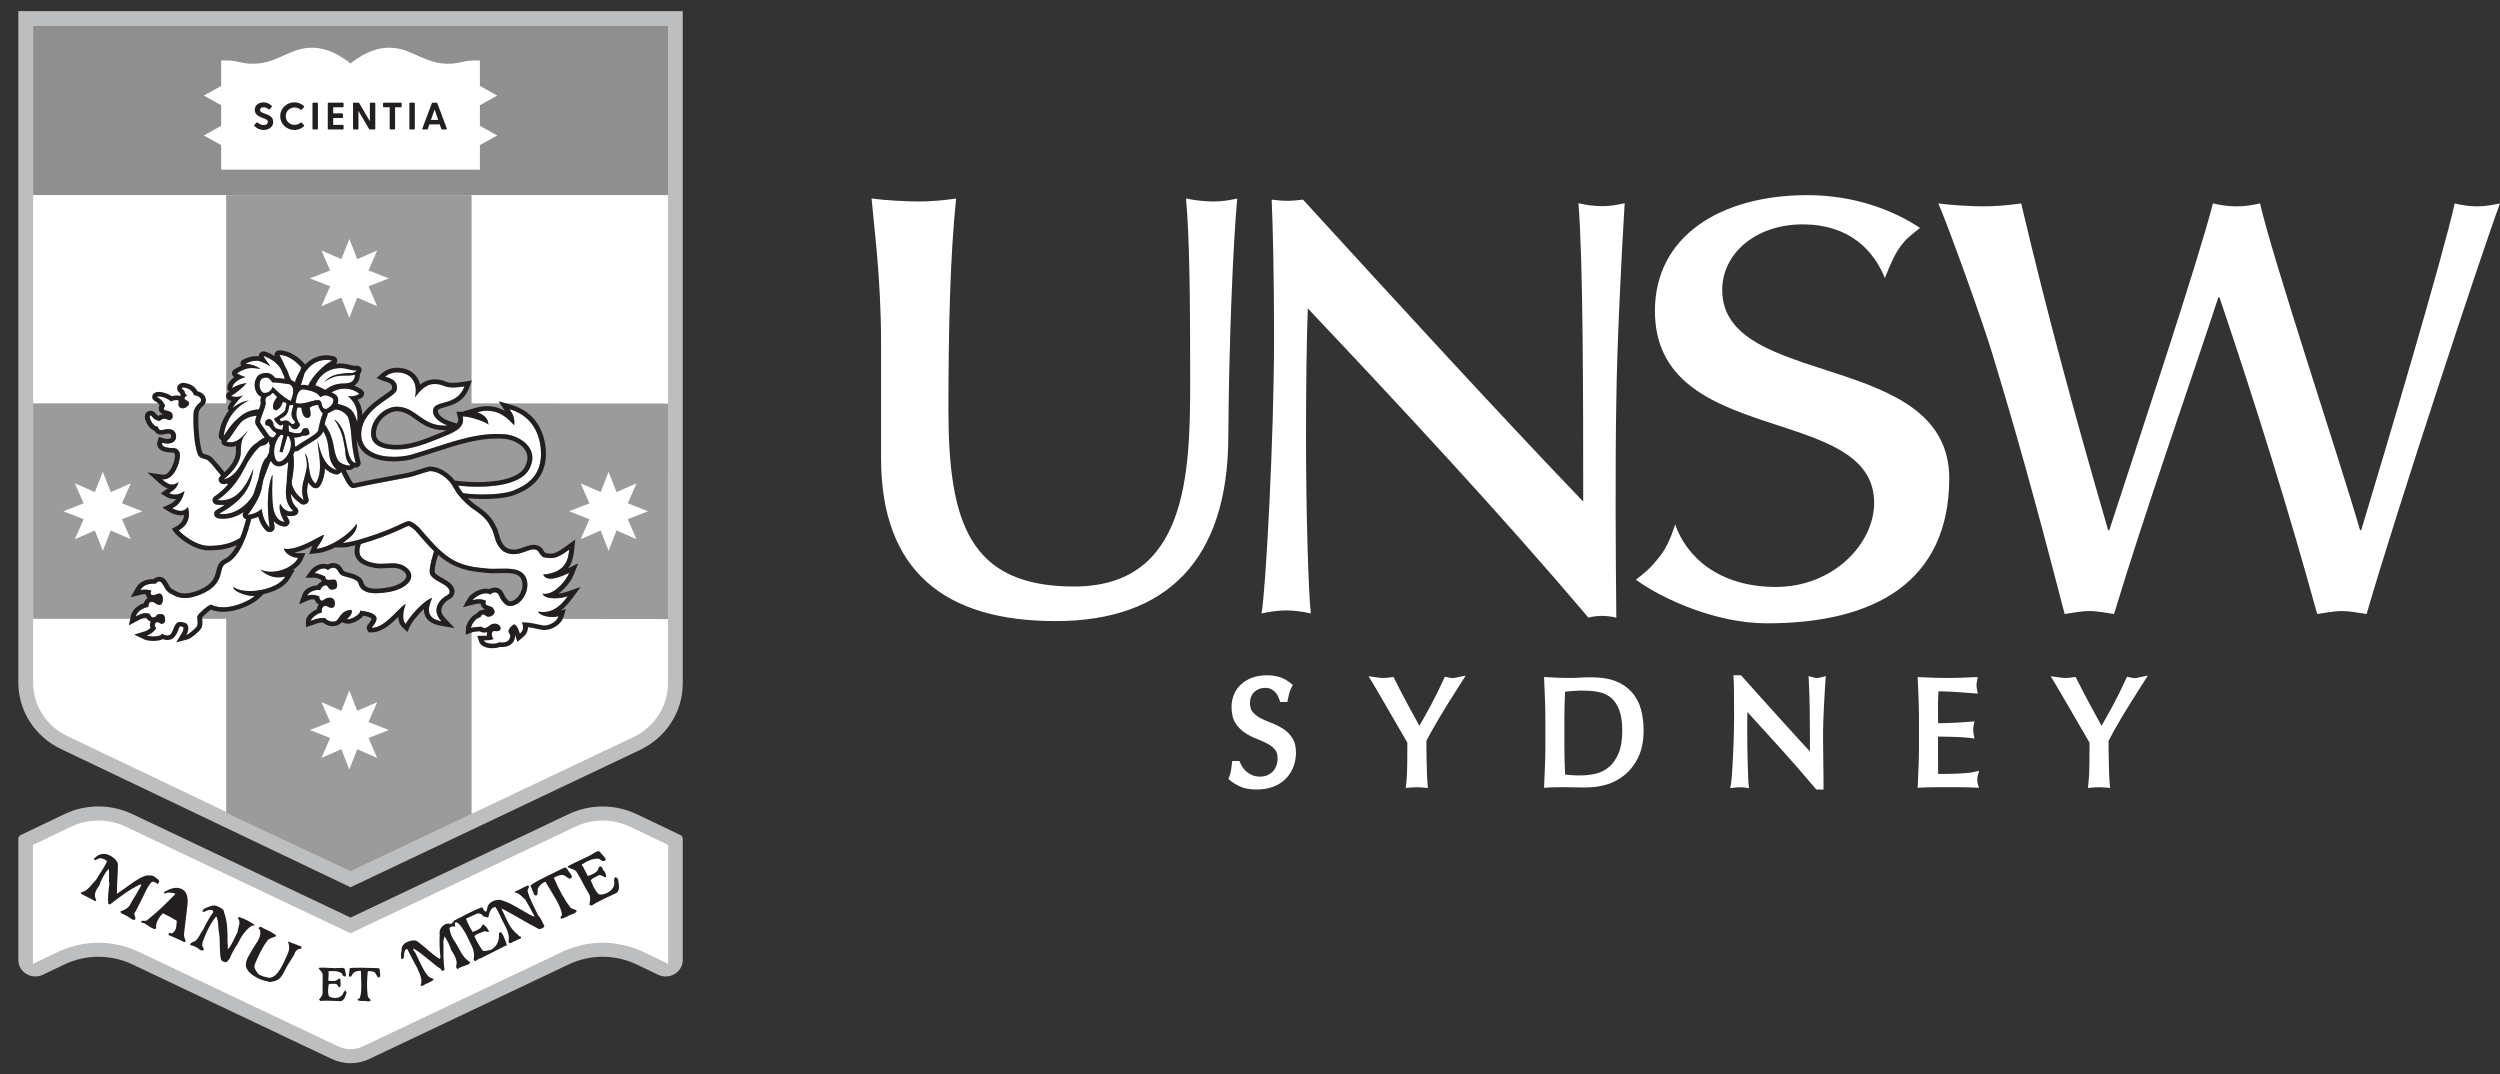 <svg xmlns="http://www.w3.org/2000/svg" width="121" height="52" viewBox="0 0 121 52" fill="none"><rect x="0" y="0" width="121" height="52" fill="#333333" stroke="none"/><path d="M33.045 0.539H0.887V33.04C0.887 34.404 1.686 35.649 2.951 36.253L16.966 42.943L30.972 36.3C32.241 35.697 33.045 34.45 33.045 33.083V0.539" fill="#BCBEC0"></path><path d="M32.33 9.441V33.081C32.33 34.176 31.673 35.194 30.656 35.676L16.968 42.169L3.268 35.63C2.24 35.14 1.602 34.147 1.602 33.04V1.254H32.33V9.441Z" fill="white"></path><path d="M32.33 19.533L22.824 19.521L22.824 9.445H10.947V19.521H1.602V29.949H10.947V39.339L16.968 42.175L22.825 39.397V29.949L32.329 29.962L32.33 19.533Z" fill="#9B9B9B"></path><path d="M1.602 9.441H32.33V1.254H1.602V9.441Z" fill="#8F8F8F"></path><path d="M32.931 40.416L30.809 39.402C30.296 39.159 29.735 39.033 29.167 39.034C28.608 39.034 28.049 39.156 27.534 39.398L16.967 44.411L6.397 39.398C5.361 38.908 4.159 38.909 3.123 39.402L1.001 40.416C0.932 40.448 0.888 40.518 0.887 40.594V46.464C0.887 46.924 1.278 47.26 1.71 47.26C1.831 47.26 1.955 47.235 2.075 47.178L3.123 46.677C3.636 46.433 4.197 46.307 4.765 46.307C5.323 46.307 5.883 46.429 6.398 46.672L16.058 51.254C16.633 51.527 17.299 51.527 17.873 51.254L27.535 46.673C28.045 46.432 28.602 46.307 29.166 46.307C29.73 46.307 30.291 46.43 30.808 46.677L31.857 47.178C31.977 47.235 32.1 47.26 32.222 47.26C32.653 47.26 33.045 46.927 33.045 46.464V40.594C33.045 40.518 33 40.448 32.931 40.416Z" fill="#BCBEC0"></path><path d="M32.338 46.65L31.123 46.069C30.511 45.779 29.843 45.629 29.167 45.628C28.494 45.629 27.83 45.778 27.222 46.065L17.559 50.647C17.183 50.824 16.748 50.824 16.372 50.647L6.71 46.065C6.101 45.778 5.437 45.629 4.765 45.629C4.09 45.629 3.413 45.781 2.809 46.071L1.594 46.65V40.894L3.438 40.014C4.275 39.617 5.245 39.615 6.084 40.01L16.966 45.172L27.847 40.011C28.685 39.616 29.656 39.617 30.494 40.015L32.339 40.894V46.65" fill="white"></path><path d="M16.48 48.456C16.217 48.449 15.783 48.416 15.507 48.445L15.439 48.379C15.528 48.28 15.611 48.18 15.617 48.055C15.602 47.745 15.629 47.456 15.613 47.15C15.605 47.058 15.501 46.978 15.417 46.863L15.47 46.834C15.784 46.825 16.168 46.875 16.444 46.852C16.539 46.843 16.63 46.83 16.69 46.899C16.69 47.025 16.773 47.144 16.729 47.254C16.586 47.291 16.588 47.161 16.525 47.097C16.346 46.987 16.122 46.99 15.937 47.006C15.898 46.991 15.881 47.033 15.906 47.086C15.9 47.208 15.898 47.339 15.891 47.469C16.063 47.485 16.273 47.517 16.37 47.381C16.422 47.36 16.422 47.36 16.461 47.373C16.511 47.481 16.453 47.501 16.482 47.554C16.492 47.641 16.498 47.734 16.432 47.792C16.351 47.763 16.334 47.583 16.183 47.618C16.095 47.627 16.018 47.598 15.909 47.642C15.886 47.809 15.856 48.012 15.911 48.205C16.038 48.336 16.396 48.341 16.545 48.18C16.614 48.116 16.633 47.957 16.725 47.943L16.777 48.052C16.715 48.202 16.667 48.44 16.48 48.456ZM17.619 48.445C17.515 48.455 17.411 48.445 17.31 48.416C17.287 48.364 17.339 48.342 17.398 48.32C17.542 48.064 17.471 47.431 17.468 46.994C17.386 46.963 17.182 47.017 17.113 47.082C17.047 47.143 17.055 47.231 16.946 47.282C16.826 47.236 16.924 47.098 16.901 47.046C16.931 46.966 16.907 46.916 16.922 46.878C16.951 46.803 17.926 46.852 18.287 46.858C18.424 46.859 18.365 47.012 18.388 47.064C18.396 47.158 18.444 47.261 18.335 47.312C18.215 47.268 18.245 47.188 18.183 47.122C18.136 47.02 17.962 46.999 17.864 47.006C17.788 46.978 17.797 47.065 17.797 47.065C17.759 47.404 17.749 47.88 17.8 48.209C17.81 48.296 17.931 48.341 17.941 48.428C17.87 48.495 17.749 48.45 17.619 48.445ZM14.523 45.927C14.4 45.914 14.265 46.07 14.251 46.186C14.108 46.406 14.023 46.565 13.879 46.783C13.731 47.057 13.627 47.392 13.313 47.478C13.136 47.516 13.071 47.564 12.954 47.495C12.543 47.448 11.927 47.091 11.902 46.742C11.877 46.45 12.093 46.183 12.242 45.909C12.399 45.637 12.662 45.376 12.589 45.013C12.538 44.951 12.482 44.944 12.545 44.895C12.551 44.839 12.666 44.851 12.717 44.913C12.835 44.984 13.068 45.065 13.174 45.143C13.226 45.204 13.407 45.223 13.335 45.33C13.206 45.372 13.027 45.415 12.947 45.52C12.668 45.891 12.497 46.284 12.335 46.669C12.257 46.838 12.409 47.024 12.517 47.157C12.628 47.225 12.859 47.307 13.032 47.325C13.458 47.317 13.722 46.588 13.883 46.26C13.96 46.1 14.046 45.875 13.957 45.632C13.907 45.571 13.964 45.577 13.964 45.577C14.196 45.658 14.363 45.733 14.594 45.816C14.586 45.88 14.58 45.936 14.523 45.93M12.198 44.8C11.873 44.998 11.647 45.376 11.49 45.705C11.339 45.921 11.19 46.196 11.106 46.42C11.034 46.468 11.027 46.524 10.961 46.572C10.905 46.566 10.789 46.554 10.73 46.491C10.73 46.491 10.68 46.429 10.686 46.375C10.643 46.248 10.639 45.788 10.628 45.375C10.588 45.106 10.559 44.833 10.542 44.559C10.491 44.49 10.512 44.324 10.448 44.372C10.233 44.639 10.154 44.807 9.99 45.137C9.906 45.361 9.756 45.634 9.794 45.807C9.846 45.87 9.896 45.939 9.833 45.989C9.767 46.039 9.657 45.971 9.599 45.907C9.48 45.823 9.345 45.766 9.202 45.742C9.216 45.63 9.273 45.636 9.338 45.589C9.582 45.55 9.688 45.16 9.831 44.998C9.988 44.67 10.058 44.563 10.215 44.292C10.279 44.242 10.351 44.13 10.3 44.067C10.125 43.991 9.998 44.09 9.876 44.134C9.81 44.127 9.752 44.12 9.816 44.07C9.822 44.015 9.896 43.966 10.017 43.923C10.139 43.873 10.334 43.782 10.509 43.857C10.674 43.932 10.848 44.015 10.836 44.127C11.018 44.614 11.016 45.129 11.014 45.653C11.055 45.779 10.993 45.827 11.036 45.946C11.252 45.68 11.343 45.399 11.492 45.125C11.52 44.895 11.677 44.622 11.515 44.436C11.522 44.379 11.579 44.387 11.579 44.387C11.869 44.474 12.094 44.613 12.319 44.758C12.312 44.812 12.255 44.806 12.198 44.8ZM8.919 45.597C8.744 45.523 8.462 45.372 8.239 45.29C8.172 45.282 8.121 45.221 8.185 45.171C8.259 45.114 8.308 45.187 8.308 45.187C8.567 45.037 8.53 44.798 8.557 44.568C8.339 44.434 8.115 44.312 7.884 44.203C7.674 44.413 7.526 44.687 7.557 44.926C7.485 45.03 7.383 44.906 7.318 44.899C7.208 44.831 7.1 44.761 6.985 44.684C6.927 44.678 6.871 44.672 6.818 44.609C6.89 44.504 6.991 44.629 7.128 44.531C7.652 44.121 8.059 43.706 8.475 43.285C8.539 43.236 8.3 43.21 8.186 43.198C8.062 43.183 7.993 43.288 7.94 43.226L7.948 43.171C8.207 43.022 8.522 42.889 8.805 43.032C9.089 43.176 9.105 43.532 9.071 43.819L8.909 45.187C8.895 45.305 8.939 45.424 8.983 45.55C8.983 45.55 8.976 45.604 8.919 45.597ZM8.532 44.275C8.418 44.262 8.129 44.173 8.019 44.049C8.17 43.832 8.429 43.682 8.626 43.479C8.679 43.542 8.538 44.219 8.532 44.275ZM7.634 42.791C7.517 42.712 7.468 42.65 7.345 42.693C7.208 42.8 7.052 43.128 6.973 43.297C6.809 43.626 6.654 43.954 6.498 44.228C6.491 44.283 6.598 44.416 6.529 44.522L6.406 44.507C6.251 44.388 6.08 44.29 5.897 44.219C5.847 44.155 5.788 44.149 5.853 44.1C5.983 44.057 6.228 43.963 6.32 43.74C6.47 43.467 6.692 43.144 6.846 42.816L6.788 42.809C6.277 43.042 5.82 43.395 5.352 43.754C5.288 43.802 5.238 43.742 5.238 43.742C5.213 43.447 5.233 43.273 5.295 42.756C5.245 42.693 5.313 42.121 5.252 42.057C5.054 42.27 4.891 42.6 4.797 42.877C4.661 43.041 4.503 43.313 4.658 43.557C4.658 43.557 4.651 43.62 4.593 43.613C4.369 43.468 4.136 43.386 3.912 43.248L3.919 43.185C4.221 43.162 4.45 42.784 4.657 42.573C4.807 42.3 5.023 42.032 5.178 41.703C5.184 41.649 5.012 41.564 4.954 41.559C4.845 41.489 4.706 41.595 4.586 41.638C4.534 41.576 4.542 41.513 4.6 41.519C4.755 41.345 4.999 41.283 5.218 41.362C5.45 41.444 5.669 41.637 5.707 41.819C5.71 42.287 5.656 42.74 5.659 43.208L5.652 43.264C6.177 42.92 6.643 42.501 7.082 42.374C7.385 42.35 7.494 42.419 7.544 42.489C7.661 42.558 7.712 42.619 7.706 42.675C7.698 42.731 7.641 42.725 7.634 42.791ZM29.827 43.224C29.506 43.381 28.962 43.612 28.648 43.823C28.593 43.83 28.523 43.786 28.523 43.786C28.562 43.611 28.595 43.436 28.518 43.284C28.292 42.921 28.13 42.554 27.905 42.196C27.834 42.09 27.655 42.057 27.475 41.975C27.467 41.914 27.521 41.906 27.521 41.906C27.893 41.697 28.387 41.516 28.704 41.315C28.814 41.245 28.915 41.172 29.033 41.217C29.117 41.37 29.297 41.462 29.319 41.621C29.17 41.756 29.085 41.597 28.967 41.559C28.678 41.542 28.41 41.684 28.197 41.82C28.142 41.827 28.15 41.888 28.212 41.932C28.289 42.085 28.375 42.244 28.453 42.405C28.671 42.315 28.948 42.224 28.971 41.998C29.02 41.939 29.02 41.939 29.075 41.931C29.207 42.03 29.153 42.09 29.222 42.135C29.293 42.235 29.363 42.342 29.323 42.456C29.205 42.471 29.065 42.265 28.908 42.4C28.804 42.468 28.694 42.481 28.591 42.603C28.677 42.816 28.776 43.082 28.974 43.281C29.214 43.357 29.648 43.14 29.72 42.852C29.761 42.733 29.677 42.528 29.778 42.452C29.84 42.444 29.91 42.551 29.91 42.551C29.94 42.77 30.04 43.088 29.827 43.224ZM27.543 44.308C27.434 44.376 27.276 44.45 27.157 44.465C27.096 44.419 27.142 44.359 27.198 44.298C27.201 43.902 26.695 43.196 26.402 42.679C26.283 42.694 26.076 42.883 26.038 43.003C25.998 43.116 26.067 43.216 25.973 43.343C25.8 43.366 25.824 43.137 25.763 43.093C25.748 42.98 25.684 42.933 25.676 42.88C25.662 42.773 26.849 42.229 27.283 42.009C27.447 41.925 27.477 42.147 27.54 42.192C27.611 42.299 27.735 42.391 27.641 42.52C27.468 42.542 27.452 42.428 27.335 42.388C27.211 42.296 26.992 42.379 26.88 42.447C26.77 42.461 26.84 42.559 26.84 42.559C27.017 42.985 27.321 43.556 27.601 43.913C27.671 44.012 27.843 43.989 27.913 44.089C27.873 44.211 27.701 44.233 27.543 44.308ZM26.073 44.96C25.455 44.646 24.886 44.278 24.267 43.964C24.507 44.435 24.63 44.921 25.083 45.248C25.099 45.363 25.255 45.288 25.215 45.403C25.168 45.462 24.996 45.482 24.947 45.544C24.773 45.567 24.688 45.749 24.609 45.587C24.714 45.134 24.372 44.73 24.202 44.312C24.126 44.151 24.047 43.993 23.969 43.894C23.749 43.923 23.67 44.21 23.639 44.385C23.591 44.444 23.456 44.346 23.401 44.354C23.332 44.253 23.207 44.162 23.043 44.238C22.876 44.314 22.719 44.386 22.553 44.463C22.639 44.676 22.731 44.889 22.872 45.094C22.88 45.146 22.928 45.086 22.928 45.086C23.148 45.005 23.312 44.92 23.347 44.754L23.401 44.746C23.524 44.839 23.603 44.945 23.68 45.097C23.562 45.111 23.5 45.066 23.445 45.073C23.279 45.148 23.113 45.169 22.959 45.306C23.041 45.511 23.196 45.77 23.337 45.975C23.409 46.082 23.572 45.999 23.744 45.977C24.067 45.828 24.188 45.481 24.143 45.154C24.206 45.146 24.253 45.077 24.262 45.138C24.392 45.284 24.415 45.45 24.491 45.602C24.507 45.716 24.578 45.762 24.46 45.777C24.035 46.002 23.704 46.152 23.279 46.376C23.162 46.392 23.117 46.451 23.012 46.518C22.95 46.473 22.956 46.526 22.95 46.473C22.887 46.48 22.943 46.42 22.935 46.358C22.993 45.966 22.782 45.715 22.543 45.189C22.473 45.09 22.231 44.618 22.061 44.641C22.005 44.648 22.012 44.7 22.019 44.754L22.035 44.868C21.972 44.814 21.861 44.826 21.753 44.904L21.76 44.957C21.791 45.177 21.874 45.382 22.023 45.587C22.233 45.892 22.356 46.324 22.731 46.554C22.792 46.6 22.739 46.606 22.69 46.667C22.524 46.749 22.298 46.779 22.147 46.906C22.016 46.814 22.117 46.687 22.103 46.579C22.072 46.359 21.986 46.2 21.848 46.003C21.767 45.762 21.658 45.533 21.522 45.318C21.481 45.432 21.442 45.553 21.464 45.712C21.462 46.108 21.452 46.493 21.513 46.934C21.513 46.934 21.457 46.941 21.464 46.993C21.409 47.002 21.349 46.955 21.341 46.902C20.964 46.672 20.425 46.123 19.997 45.9C19.997 45.9 20.02 46.068 20.074 46.059C20.3 46.48 20.414 46.85 20.687 47.201C20.764 47.308 20.882 47.346 20.999 47.385C20.945 47.392 21.006 47.438 20.952 47.446C20.85 47.521 20.795 47.527 20.685 47.595C20.574 47.611 20.424 47.79 20.355 47.691C20.49 47.397 20.265 47.04 20.179 46.826C20.016 46.516 19.869 46.256 19.714 45.936L19.652 45.944C19.55 46.019 19.572 46.178 19.54 46.354C19.491 46.413 19.491 46.413 19.427 46.422C19.413 46.315 19.389 46.149 19.439 46.034C19.415 45.857 19.508 45.686 19.669 45.61C19.826 45.535 20.101 45.447 20.241 45.591C20.624 45.881 20.896 46.177 21.273 46.408L21.319 46.348C21.275 45.981 21.263 45.61 21.28 45.242C21.246 45.052 21.334 44.86 21.503 44.764C21.557 44.703 21.723 44.683 21.848 44.72C21.896 44.66 21.99 44.531 22.045 44.524C22.478 44.308 22.847 44.09 23.288 43.925L23.342 43.917C23.41 44.017 23.427 44.13 23.546 44.115C23.585 43.995 23.571 43.888 23.665 43.761C23.816 43.578 24.144 43.482 24.395 43.613C24.811 43.729 25.582 44.295 25.882 44.372C25.719 44.052 25.57 43.795 25.422 43.535C25.29 43.444 25.151 43.237 24.97 43.206C24.915 43.214 24.909 43.16 24.909 43.16C25.128 43.078 25.339 42.935 25.553 42.854C25.678 42.891 25.522 43.029 25.536 43.133C25.652 43.567 25.875 43.924 26.037 44.29C26.178 44.441 26.265 44.654 26.341 44.806C26.402 44.864 26.135 45.006 26.073 44.96Z" fill="#231F20"></path><path d="M16.966 8.212H23.227V7.024L24.064 6.556L23.227 6.089V5.093L24.064 4.625L23.227 4.158V2.929C23.227 2.929 22.928 2.919 22.725 2.938C22.525 2.957 22.317 3.012 22.317 3.012C22.16 3.048 22.001 3.071 21.84 3.081C20.575 3.152 19.978 2.329 18.879 2.309C18.428 2.3 17.776 2.425 16.966 3.071C16.156 2.425 15.502 2.3 15.053 2.309C13.954 2.329 13.356 3.152 12.091 3.08C11.931 3.071 11.772 3.048 11.616 3.012C11.616 3.012 11.407 2.957 11.205 2.938C11.004 2.919 10.705 2.929 10.705 2.929V4.158L9.867 4.625L10.704 5.093V6.09L9.867 6.556L10.704 7.024V8.211H16.966" fill="white"></path><path d="M13.224 5.906C13.224 6.152 12.992 6.291 12.758 6.291C12.585 6.289 12.421 6.216 12.305 6.089L12.307 6.05L12.421 5.93L12.464 5.927C12.555 6.005 12.647 6.054 12.764 6.054C12.877 6.054 12.966 5.994 12.966 5.901C12.966 5.672 12.33 5.741 12.33 5.317C12.33 5.09 12.527 4.953 12.748 4.953C12.915 4.953 13.051 5.022 13.159 5.126V5.164L13.052 5.289L13.013 5.295C12.918 5.224 12.851 5.191 12.756 5.191C12.648 5.191 12.585 5.246 12.585 5.322C12.585 5.55 13.224 5.456 13.224 5.906ZM14.72 6.064V6.104C14.594 6.225 14.426 6.292 14.251 6.291C13.869 6.291 13.561 5.995 13.561 5.623C13.561 5.248 13.869 4.953 14.251 4.953C14.438 4.953 14.601 5.026 14.72 5.141V5.179L14.594 5.312L14.553 5.313C14.47 5.24 14.362 5.2 14.25 5.202C14.023 5.199 13.835 5.381 13.832 5.608C13.832 5.613 13.832 5.618 13.832 5.623C13.832 5.863 14.015 6.042 14.25 6.042C14.361 6.043 14.47 6.004 14.553 5.931L14.594 5.932L14.72 6.064ZM15.153 4.968H15.358L15.386 4.996V6.238L15.358 6.266H15.153L15.124 6.238V4.996L15.153 4.968ZM16.63 6.07V6.238L16.602 6.266H15.894L15.865 6.238V4.996L15.894 4.968H16.6L16.629 4.996V5.165L16.6 5.192H16.128V5.486H16.571L16.6 5.513V5.682L16.571 5.71H16.128V6.042H16.602L16.63 6.07ZM18.164 4.996V6.238L18.137 6.266H17.901L17.865 6.247L17.349 5.367V6.238L17.321 6.266H17.115L17.087 6.238V4.996L17.115 4.968H17.351L17.386 4.988L17.902 5.868V4.995L17.931 4.968H18.136L18.164 4.996ZM19.441 4.996V5.165L19.412 5.192H19.122V6.238L19.094 6.266H18.889L18.86 6.238V5.193H18.568L18.539 5.166V4.997L18.568 4.969H19.413L19.441 4.996ZM19.842 4.968H20.048L20.077 4.996V6.238L20.048 6.266H19.842L19.813 6.238V4.996L19.842 4.968ZM21.608 6.266H21.394L21.362 6.244L21.283 6.02H20.785L20.706 6.244L20.673 6.266H20.46L20.437 6.234L20.904 4.991L20.936 4.968H21.128L21.164 4.991L21.631 6.234L21.608 6.266ZM21.21 5.805L21.034 5.299L20.857 5.805H21.21Z" fill="#231F20"></path><path d="M15.259 18.653C15.319 18.653 15.743 18.873 15.743 18.873C16.076 18.623 16.348 18.563 16.675 18.563C17.062 18.563 17.171 18.376 17.181 18.144C16.619 18.257 16.329 18.024 15.654 18.524C15.899 18.277 16.086 18.14 16.549 18.089C16.884 18.024 17.128 18.127 17.266 17.924L17.179 17.93C16.954 17.93 16.761 17.817 16.486 17.817C16.086 17.817 15.538 17.987 15.259 18.653ZM13.987 18.175C14.02 18.251 14.053 18.324 14.085 18.394C14.145 18.416 14.213 18.453 14.272 18.509C14.325 18.331 14.409 18.14 14.523 17.96L14.578 17.785C14.361 17.517 13.955 17.184 13.521 17.184C13.624 17.357 13.716 17.555 13.804 17.755C13.895 17.899 13.953 18.044 13.987 18.175ZM14.561 18.64L14.675 18.627L14.759 18.633L14.773 18.636L14.915 18.666C15.117 18.187 15.762 17.575 16.087 17.46C16.087 17.46 15.95 17.42 15.805 17.42C15.299 17.42 14.958 17.72 14.743 18.052L14.69 18.227C14.644 18.374 14.598 18.524 14.561 18.638V18.64M12.582 20.434C12.623 20.503 12.662 20.566 12.702 20.624C12.822 20.809 12.936 20.961 13.051 21.119L13.169 21.176H13.174L13.191 21.173L13.207 21.171H13.208C13.256 21.156 13.296 21.123 13.32 21.078C13.411 20.967 13.331 20.941 13.249 20.886L13.231 20.872L13.206 20.852L13.164 20.8L13.13 20.767L13.117 20.749L13.106 20.732L13.031 20.631L12.932 20.597C12.864 20.6 12.834 20.547 12.83 20.477C12.825 20.409 12.85 20.395 12.914 20.321L12.975 20.292L13.015 20.285L13.051 20.289L13.069 20.292L13.117 20.315C13.19 20.382 13.229 20.476 13.233 20.545C13.239 20.624 13.312 20.689 13.385 20.753L13.437 20.759L13.453 20.762L13.544 20.783L13.607 20.798L13.627 20.8L13.668 20.806H13.675L13.677 20.724L13.68 20.709L13.706 20.599L13.71 20.552C13.64 20.557 13.577 20.638 13.504 20.564C13.407 20.493 13.327 20.404 13.267 20.299L13.285 20.258L13.32 20.232L13.475 20.141C13.539 20.067 13.741 19.987 13.81 19.834C13.805 19.766 13.867 19.624 13.862 19.555C13.857 19.474 13.786 19.479 13.786 19.479L13.68 19.456C13.626 19.677 13.52 19.783 13.377 19.86L13.343 19.853L13.324 19.85L13.293 19.836L13.279 19.83L13.253 19.813L13.246 19.809L13.234 19.799L13.213 19.723V19.697L13.212 19.644L13.216 19.614L13.224 19.567L13.235 19.532L13.249 19.491L13.268 19.449L13.282 19.418L13.311 19.37L13.322 19.351L13.359 19.295L13.363 19.289L13.407 19.234L13.414 19.224C13.33 19.15 13.253 19.017 13.182 19.021C13.119 19.093 13.055 19.165 12.976 19.17C12.775 19.261 12.857 19.464 12.862 19.532C12.829 19.728 12.737 19.936 12.664 20.141V20.143L12.631 20.244C12.61 20.307 12.593 20.37 12.582 20.434Z" fill="white"></path><path d="M14.178 19.604L14.006 19.614C13.963 19.879 13.94 20.1 13.595 20.252C13.506 20.286 13.562 20.366 13.604 20.39C13.677 20.387 13.739 20.356 13.804 20.348H13.805L13.824 20.346L13.836 20.345L13.938 20.374L13.938 20.373L13.994 20.411L14.126 20.526L14.204 20.522C14.337 20.436 14.285 20.448 14.206 20.314C13.97 20.04 14.252 19.668 14.178 19.604ZM13.996 18.595C13.996 18.595 13.679 18.545 13.425 18.522L13.424 18.521L13.316 18.513H13.309L13.22 18.509L13.18 18.511L13.104 18.398L13.077 18.371L13.029 18.324L12.997 18.308L12.951 18.285L12.918 18.279L12.876 18.273H12.867C12.807 18.275 12.673 18.311 12.65 18.352C12.498 18.56 12.559 18.888 12.723 18.998L12.761 19.017L12.881 19.015C13.015 18.991 13.127 18.899 13.176 18.772L13.178 18.766L13.186 18.742L13.188 18.738L13.194 18.717L13.233 18.761C13.336 18.869 13.588 19.098 13.806 19.254H13.807C13.911 19.33 14.008 19.388 14.073 19.404C14.137 19.252 14.179 19.108 14.189 18.982V18.981C14.206 18.798 14.154 18.655 13.996 18.595ZM13.996 21.156L13.977 21.122L13.97 21.109L13.925 21.101L13.912 21.099L13.84 21.338L13.673 21.898L13.529 21.862L13.719 21.063L13.597 21.04L13.596 21.039C13.298 21.324 13.233 21.759 13.283 22.048C13.305 22.172 13.347 22.267 13.402 22.314L13.413 22.323L13.468 22.345L13.502 22.349L13.516 22.348L13.536 22.346L13.572 22.336L13.594 22.329L13.636 22.308L13.654 22.299L13.715 22.257L13.725 22.249L13.775 22.203L13.798 22.179L13.834 22.139L13.858 22.109L13.89 22.067L13.913 22.033L13.923 22.019V22.018C14.074 21.777 14.154 21.445 13.996 21.156Z" fill="white"></path><path d="M14.246 20.956L14.389 20.968H14.389L14.47 20.962L14.481 20.961L14.545 20.942L14.556 20.938L14.597 20.903L14.601 20.896L14.614 20.841C14.648 20.751 14.686 20.736 14.754 20.732L14.813 20.715L14.835 20.715L14.848 20.718L14.873 20.73L14.882 20.736L14.911 20.764L14.921 20.782C14.954 20.831 14.974 20.901 14.978 20.97C14.917 21.112 14.724 21.081 14.645 21.085C14.513 21.163 14.374 21.171 14.227 21.179C14.31 21.393 14.231 21.561 14.303 21.625L14.323 21.61C14.621 21.393 14.977 21.209 15.204 21.039L15.229 21.022L15.309 20.952L15.329 20.934L15.398 20.849C15.444 20.56 15.518 20.276 15.624 20.002C15.49 19.91 15.407 19.662 15.403 19.594C15.233 19.604 15.118 19.647 15.045 19.691L14.991 19.727C15.01 19.928 15.118 20.145 14.907 20.228H14.883L14.866 20.227L14.846 20.224L14.823 20.219L14.805 20.211L14.776 20.196L14.761 20.185L14.73 20.157L14.718 20.143L14.684 20.096L14.68 20.086C14.628 19.981 14.596 19.866 14.587 19.748L14.583 19.728C14.583 19.728 14.469 19.713 14.401 19.716C14.281 20.011 14.357 20.324 14.508 20.522L14.513 20.6L14.447 20.679L14.403 20.728L14.396 20.735L14.355 20.762L14.354 20.764L14.301 20.772H14.288L14.224 20.767C14.087 20.745 14.031 20.52 13.965 20.593L13.971 20.696L13.984 20.878C14.014 20.904 14.122 20.939 14.241 20.957H14.246M10.603 24.866C10.668 24.877 10.735 24.882 10.801 24.882C11.571 24.882 12.196 24.172 12.296 23.836C12.365 23.608 12.437 23.384 12.511 23.17C12.577 22.831 12.663 22.454 12.826 22.209L12.911 22.133C12.953 22.037 12.993 21.952 13.03 21.875C13.029 21.768 13.039 21.661 13.06 21.556C13.031 21.494 13.017 21.427 13.018 21.358L13.006 21.354C12.955 21.456 12.861 21.528 12.75 21.552L12.729 21.556C12.676 21.565 12.625 21.581 12.577 21.605C12.357 21.807 12.102 22.128 11.873 22.579C11.632 23.049 11.276 23.697 10.521 24.201C10.588 24.211 10.651 24.216 10.712 24.216C11.635 24.216 12.063 23.172 12.259 22.679C12.151 23.71 11.641 24.273 10.603 24.866ZM16.285 22.743C16.356 22.743 15.974 22.553 15.927 21.942C15.884 21.397 15.79 21.093 15.636 20.865L15.633 20.885L15.607 20.955C15.496 21.142 15.24 21.298 14.943 21.478C14.776 21.579 14.605 21.684 14.453 21.796C14.409 21.828 14.357 21.846 14.303 21.846L14.262 21.838C14.243 21.896 14.22 21.952 14.192 22.006C14.264 22.384 14.204 22.771 14.145 23.15L14.121 23.312C14.122 23.365 14.123 23.418 14.129 23.472C14.268 23.805 14.339 23.934 14.698 24.202C14.487 23.538 14.778 23.175 14.849 22.584C14.866 22.424 14.828 22.184 14.752 21.937C15.051 22.238 14.821 23.048 15.277 23.409C15.685 22.739 15.376 21.868 15.368 21.299C15.614 22.513 16.066 22.678 16.285 22.743ZM13.914 22.757C13.929 22.618 13.943 22.483 13.946 22.351C13.82 22.474 13.664 22.566 13.499 22.566L13.427 22.56C13.342 22.549 13.212 22.499 13.12 22.319L13.099 22.325H13.086C12.979 22.577 12.862 22.882 12.743 23.224C12.709 23.398 12.681 23.558 12.653 23.675C12.529 24.245 11.983 24.917 11.983 24.917C12.399 24.882 12.633 24.651 12.633 24.651L12.655 24.62C12.713 24.98 12.828 25.325 13.05 25.53C12.878 24.422 12.973 23.366 13.193 22.973C13.193 22.998 13.106 24.366 13.281 24.807L13.283 24.811C13.368 25.064 13.527 25.232 13.77 25.264C13.618 25.004 13.478 24.672 13.549 24.405L13.553 24.385C13.581 24.385 13.715 24.756 14.061 24.756L14.198 24.737C13.777 24.344 13.803 23.841 13.88 23.314C13.875 23.124 13.895 22.938 13.914 22.757Z" fill="white"></path><path d="M14.721 18.85C14.602 18.832 14.52 18.886 14.46 18.977H14.458L14.443 19.002L14.423 19.038C14.364 19.162 14.33 19.327 14.305 19.495C14.397 19.541 14.52 19.542 14.647 19.523L14.652 19.525L14.68 19.519C14.735 19.511 14.789 19.5 14.843 19.486L14.87 19.479C14.947 19.46 15.023 19.439 15.094 19.42L15.226 19.386L15.265 19.379L15.364 19.365L15.44 19.368C15.592 19.44 15.558 19.588 15.609 19.691C15.708 19.866 15.851 19.791 15.958 19.694L15.963 19.688L15.998 19.655L16.006 19.647L16.04 19.609L16.07 19.576L16.077 19.566L16.092 19.548C16.151 19.408 16.155 19.315 16.073 19.263C16.001 19.213 15.921 19.174 15.836 19.15L15.832 19.149L15.755 19.137H15.75L15.717 19.141L15.688 19.143L15.649 19.156L15.627 19.162L15.498 19.227L15.466 19.169L15.451 19.151L15.419 19.116L15.396 19.094L15.361 19.066L15.33 19.045L15.295 19.024L15.257 19.003L15.232 18.991C15.171 18.961 15.107 18.938 15.042 18.92H15.041L14.938 18.898L14.941 18.896L14.721 18.85ZM19.063 22.113C19.331 22.113 19.598 22.084 19.859 22.023C21.488 21.545 22.708 21.008 24.045 21.008C24.182 21.008 24.321 21.014 24.462 21.026C25.183 21.099 26.042 21.691 25.682 22.559C25.419 23.333 24.224 23.558 23.122 23.558C22.785 23.558 22.458 23.537 22.168 23.503C22.224 23.601 22.314 23.752 22.346 23.791L22.421 23.876C22.724 23.914 23.06 23.936 23.392 23.936C23.951 23.936 24.493 23.878 24.824 23.756C25.324 23.553 26.186 23.17 26.186 21.967C26.186 21.335 25.957 20.177 24.659 19.806C24.834 20.074 24.916 20.206 24.892 20.564L24.884 20.566C24.805 20.566 24.412 19.883 23.579 19.883C23.434 19.883 23.275 19.904 23.1 19.953C23.421 20.082 23.625 20.239 23.642 20.564C23.572 20.435 22.753 20.154 22.393 20.154C22.547 20.75 21.863 20.968 21.324 21.19C20.712 21.44 19.95 21.756 19.222 21.756C18.189 21.756 17.959 21.355 17.959 20.987C17.959 20.215 18.691 19.687 19.194 19.687C20.143 19.687 20.39 20.601 21.509 20.601C21.563 20.601 21.616 20.6 21.675 20.595C21.403 20.506 20.956 20.252 20.956 19.902C20.956 19.314 22.108 19.731 22.483 18.701C22.297 18.734 22.109 18.752 21.921 18.756C21.461 18.756 21.455 18.587 21.029 18.587C20.581 18.587 20.302 18.957 20.079 19.235C20.228 18.692 20.028 18.023 19.196 18.023C19.035 18.023 18.807 18.088 18.639 18.238C18.7 18.265 19.275 18.331 19.208 18.839C19.208 19.234 17.481 19.706 17.481 21.026C17.481 21.855 18.292 22.114 19.063 22.113ZM12.427 21.436C12.559 21.318 12.69 21.231 12.811 21.183L12.778 21.137C12.634 20.945 12.499 20.746 12.374 20.541L12.347 20.4C12.362 20.309 12.389 20.217 12.42 20.126C12.164 20.136 11.918 20.228 11.719 20.388C11.397 20.697 11.231 21.132 10.951 21.375C11.018 21.399 11.089 21.41 11.161 21.411C11.457 21.411 11.713 21.188 11.986 20.848C11.865 21.148 11.651 21.073 11.651 21.903C11.651 22.411 11.184 22.909 10.822 23.211C11.731 23.001 11.772 21.794 12.427 21.436ZM20.797 27.671C20.797 27.342 20.935 26.946 21.007 26.679C20.727 26.407 20.444 26.078 20.111 25.692C20.044 25.624 19.866 25.48 19.787 25.448C19.735 25.46 19.616 25.507 19.347 25.639L19.314 25.655C18.8 25.893 18.065 26.162 17.463 26.33C17.282 26.835 17.437 27.151 18.201 27.275C18.283 27.286 18.364 27.289 18.444 27.289C18.637 27.289 18.822 27.267 19.001 27.267C19.203 27.267 19.396 27.295 19.586 27.416C20.305 27.876 19.727 28.541 18.719 28.669C18.558 28.692 18.373 28.714 18.191 28.714C17.807 28.714 17.437 28.614 17.343 28.206C17.317 28.14 17.269 28.12 17.202 28.077C17.017 27.956 16.763 27.94 16.622 27.876C16.334 27.81 16.402 27.478 16.122 27.478C16.026 27.487 15.935 27.529 15.868 27.599C15.819 27.541 15.745 27.51 15.669 27.514C15.513 27.514 15.327 27.613 15.229 27.747C15.38 27.747 15.52 27.811 15.67 27.876L15.703 27.885L15.726 27.882L15.764 28.005C15.79 28.056 15.846 28.07 15.913 28.07C15.985 28.07 16.069 28.055 16.144 28.055L16.184 28.056C16.258 28.059 16.283 28.136 16.292 28.166C16.345 28.343 16.35 28.541 16.043 28.541C15.984 28.541 15.927 28.496 15.87 28.402C15.857 28.385 15.825 28.331 15.763 28.331H15.762C15.626 28.339 15.543 28.441 15.495 28.567L15.39 28.556C15.179 28.556 14.928 28.671 14.87 28.838C14.942 28.806 15.02 28.789 15.098 28.789C15.166 28.789 15.24 28.802 15.326 28.825L15.43 28.863L15.451 28.871L15.462 28.966L15.52 29.055L15.577 29.079C15.645 29.079 15.71 28.99 15.813 28.953L15.945 28.929L16.023 28.937C16.261 28.984 16.245 29.345 16.122 29.408L16.038 29.422C15.907 29.422 15.838 29.322 15.743 29.322L15.684 29.337C15.575 29.414 15.552 29.531 15.58 29.649C15.357 29.676 15.044 29.935 15.044 30.052C15.254 29.988 15.323 29.914 15.684 29.914H15.728C15.799 29.991 15.883 30.052 15.972 30.073L16.105 30.092C16.206 30.092 16.289 30.058 16.334 30.001C16.551 29.667 16.672 29.559 16.948 29.525L17.017 29.527C17.063 29.69 16.969 29.8 16.789 29.971L16.839 29.978C17.052 29.978 17.498 29.692 17.42 29.557C17.781 29.598 18.225 29.696 18.225 29.948C18.225 30.13 17.971 30.392 17.987 30.392C18.6 30.392 19.208 29.539 19.569 29.269L19.616 29.251L19.633 29.269C19.598 29.315 19.38 29.954 19.638 30.203C19.773 29.906 20.482 29.077 20.918 28.938C20.709 29.408 20.58 29.935 21.367 30.073C20.797 29.473 21.367 28.938 21.656 28.808C21.724 28.77 21.761 28.709 21.761 28.647C21.761 28.238 20.797 28.123 20.797 27.675" fill="white"></path><path d="M11.912 25.13C11.856 25.114 11.807 25.078 11.776 25.028C11.729 24.953 11.736 24.857 11.793 24.788L11.808 24.769C11.527 24.964 11.183 25.105 10.801 25.105C10.722 25.105 10.64 25.099 10.562 25.087C10.467 25.074 10.39 25.005 10.368 24.911C10.351 24.82 10.394 24.727 10.476 24.681C10.626 24.597 10.762 24.514 10.885 24.43C10.752 24.446 10.617 24.444 10.485 24.423C10.392 24.411 10.315 24.346 10.29 24.256C10.269 24.168 10.306 24.076 10.383 24.028C10.645 23.851 10.853 23.658 11.027 23.457L10.982 23.393L10.879 23.424L10.821 23.43C10.735 23.431 10.655 23.387 10.61 23.314C10.558 23.224 10.579 23.11 10.661 23.046L10.696 23.014C10.453 22.702 10.195 22.398 10.095 22.309C9.971 22.186 9.784 22.223 9.646 22.098C9.629 22.082 9.603 22.061 9.569 21.976C9.331 21.351 9.341 19.99 9.385 19.876C9.453 19.686 9.562 19.575 9.68 19.47C9.786 19.377 9.692 19.242 9.615 19.2C9.544 19.16 9.464 19.136 9.383 19.128C9.308 18.892 9.106 18.778 8.868 18.754H8.863C8.821 18.754 8.77 18.797 8.85 18.854C8.964 18.932 8.909 18.902 8.949 19.011C8.965 19.055 8.991 19.106 9.048 19.133L9.083 19.14C8.995 19.166 8.931 19.214 8.93 19.297C8.927 19.369 9.316 19.419 9.068 19.659C9.011 19.717 8.935 19.754 8.854 19.764H8.838C8.465 19.716 8.765 19.362 8.569 19.362C8.475 19.362 8.354 19.389 8.242 19.439L8.255 19.421C8.202 19.352 7.913 19.191 7.691 19.191L7.638 19.194C7.489 19.235 7.845 19.23 7.985 19.639L7.92 19.769C7.92 19.954 8.376 19.785 8.356 20.17L8.323 20.272L8.217 20.337C8.139 20.337 8.053 20.264 7.955 20.264L7.902 20.272L7.806 20.306L7.714 20.386L7.717 20.374C7.377 20.311 7.359 20.102 7.29 20.102L7.277 20.104C7.161 20.167 7.399 20.646 7.6 20.646L7.614 20.645L7.635 20.624C7.638 20.689 7.661 20.753 7.721 20.8L7.79 20.822L7.858 20.811C7.959 20.788 8.061 20.768 8.153 20.768C8.293 20.768 8.414 20.814 8.489 20.959C8.608 21.275 8.405 21.468 8.101 21.468C8.022 21.468 7.939 21.456 7.852 21.431C7.778 21.666 8.196 21.688 8.429 21.689H8.436L8.541 21.72C8.655 21.795 8.71 21.908 8.71 22.021C8.71 22.401 8.432 23.2 7.914 23.2L7.84 23.195C8.048 23.381 8.185 23.455 8.318 23.455C8.421 23.455 8.521 23.411 8.649 23.339C8.524 23.659 8.447 23.685 8.185 23.87C8.185 23.87 8.291 23.937 8.461 23.937C8.588 23.937 8.75 23.899 8.93 23.765C8.843 24.118 8.689 24.438 8.334 24.599C8.334 24.599 8.539 24.726 8.749 24.726C8.871 24.726 8.994 24.683 9.08 24.548H9.081C9.106 24.548 9.36 25.277 8.652 25.669C8.732 25.785 9.438 26.419 10.096 26.419C10.636 26.419 11.134 26.341 11.62 26.037C11.739 25.742 11.837 25.439 11.912 25.13Z" fill="white"></path><path d="M26.262 28.737L26.363 28.745C26.892 28.745 27.412 28.078 27.55 27.726C27.132 27.928 26.844 28.01 26.647 28.01C26.446 28.01 26.339 27.925 26.289 27.799L26.331 27.806C27.421 27.705 27.505 27.023 27.55 26.606C27.142 26.901 26.916 27.013 26.643 27.013C26.529 27.013 26.408 26.994 26.262 26.96C26.262 26.96 26.212 26.877 26.149 26.836L26.099 26.754L26.042 26.672C25.985 26.618 25.908 26.588 25.829 26.59C25.578 26.59 25.256 26.823 24.862 26.823C24.725 26.823 24.578 26.794 24.424 26.719C24.252 26.632 24.101 26.408 24.039 26.274C23.919 26.014 23.906 25.745 23.76 25.525C23.619 25.194 23.331 24.934 23.041 24.731C22.702 24.521 22.406 24.229 22.155 23.921C22.088 23.838 21.907 23.515 21.851 23.431C21.645 23.129 21.21 22.802 20.811 22.802C20.523 22.868 20.087 23.035 19.798 23.099C18.789 23.294 18.051 23.418 17.122 23.622L17.095 23.624C16.874 23.624 16.711 23.219 16.513 22.835C16.468 22.917 16.382 22.967 16.287 22.967L16.215 22.956C16.03 22.906 15.862 22.808 15.725 22.675C15.713 22.962 15.649 23.253 15.487 23.519C15.451 23.578 15.39 23.618 15.322 23.629L15.28 23.632C15.224 23.632 15.169 23.613 15.124 23.579C15.038 23.51 14.972 23.432 14.919 23.347C14.857 23.598 14.829 23.828 14.93 24.143C14.959 24.237 14.919 24.339 14.833 24.389L14.7 24.426C14.646 24.426 14.593 24.409 14.55 24.377C14.307 24.195 14.177 24.063 14.078 23.903C14.09 24.162 14.164 24.393 14.37 24.585C14.43 24.642 14.453 24.722 14.431 24.798C14.406 24.875 14.343 24.934 14.264 24.954C14.137 24.989 14.001 24.989 13.873 24.955C13.904 25.02 13.94 25.09 13.982 25.161C14.025 25.235 14.02 25.325 13.969 25.392C13.921 25.453 13.849 25.489 13.772 25.487L13.739 25.486C13.55 25.462 13.377 25.371 13.252 25.226C13.262 25.318 13.275 25.409 13.289 25.502C13.302 25.599 13.249 25.692 13.159 25.73L13.053 25.754C12.991 25.755 12.93 25.732 12.884 25.69C12.713 25.532 12.586 25.309 12.5 25.009C12.406 25.053 12.293 25.093 12.159 25.119C12.013 25.737 11.638 26.978 10.939 27.273C10.509 27.476 10.993 28.244 9.693 28.78C9.489 28.853 9.232 28.947 8.95 28.947C8.797 28.947 8.637 28.919 8.474 28.846C8.364 28.793 8.257 28.733 8.154 28.669C7.918 28.486 7.892 28.142 7.702 28.142C7.653 28.142 7.593 28.184 7.535 28.248C7.278 28.25 6.963 28.26 6.792 28.566C6.867 28.546 6.94 28.539 7.006 28.539C7.148 28.539 7.262 28.571 7.328 28.582L7.292 28.678L7.306 28.777L7.405 28.813C7.507 28.813 7.622 28.729 7.717 28.729L7.773 28.742C7.922 28.806 7.922 29.204 7.773 29.268L7.705 29.279C7.564 29.279 7.488 29.129 7.341 29.129L7.273 29.141C7.215 29.168 7.182 29.264 7.177 29.384C6.998 29.389 6.636 29.562 6.576 29.838C6.788 29.724 6.907 29.679 7.03 29.679C7.086 29.679 7.144 29.689 7.213 29.706H7.22L7.235 29.704C7.262 29.767 7.297 29.826 7.343 29.87L7.396 29.89L7.452 29.88C7.564 29.863 7.57 29.768 7.632 29.738C7.678 29.726 7.724 29.72 7.772 29.719C7.945 29.719 7.992 29.841 7.992 29.999C7.992 30.06 7.992 30.16 7.865 30.192L7.815 30.198L7.779 30.194L7.699 30.144L7.611 30.114C7.524 30.114 7.49 30.223 7.49 30.265C7.49 30.302 7.519 30.357 7.566 30.419C7.435 30.583 7.296 30.703 7.108 30.762C7.165 30.789 7.286 30.805 7.413 30.805C7.574 30.805 7.744 30.78 7.807 30.721L7.839 30.671C7.925 30.724 8.016 30.76 8.102 30.76L8.211 30.737C8.443 30.57 8.384 30.103 8.728 30.103C8.821 30.107 8.911 30.129 8.995 30.168C9.095 30.204 9.194 30.45 9.019 30.738C9.1 30.718 9.476 30.419 9.537 30.299C9.605 30.105 9.498 29.935 9.57 29.804C9.57 29.74 10.08 29.27 10.22 29.27C10.396 29.36 10.595 29.397 10.799 29.397C11.436 29.397 12.123 29.038 12.335 28.842L12.245 28.848C11.874 28.848 11.233 28.59 11.297 28.412C11.469 28.547 11.766 28.61 12.098 28.61C12.75 28.61 13.542 28.363 13.808 27.908C13.7 27.931 13.588 27.948 13.474 27.948C13.203 27.948 12.911 27.857 12.586 27.564C12.754 27.642 12.938 27.676 13.123 27.676C13.69 27.676 14.269 27.36 14.427 26.998H14.422C14.032 26.998 13.741 26.686 13.741 26.558C13.792 26.567 13.845 26.573 13.9 26.573C14.591 26.573 15.541 25.896 15.671 25.896L15.683 25.899C15.542 26.296 15.404 26.371 15.322 26.564C15.92 26.503 16.834 25.964 17.27 25.347C17.289 25.77 16.963 25.998 16.592 26.279C17.014 26.279 18.349 25.856 19.206 25.46C19.333 25.398 19.676 25.225 19.79 25.225C19.952 25.225 20.276 25.53 20.29 25.548C21.416 26.854 21.905 27.386 23.429 27.503C23.569 27.528 23.718 27.533 23.872 27.533C24.058 27.533 24.249 27.525 24.431 27.525C24.891 27.525 25.305 27.584 25.471 28.005C25.681 28.541 25.252 29.335 24.673 29.335C24.462 29.335 24.288 29.068 24.245 29.003C24.156 28.868 24.134 28.67 23.953 28.67C23.867 28.675 23.788 28.715 23.73 28.778C23.667 28.737 23.594 28.718 23.52 28.72C23.247 28.72 22.932 28.945 22.871 29.051C22.992 29.021 23.088 29.003 23.18 29.003C23.29 29.003 23.393 29.027 23.521 29.085C23.409 29.367 23.723 29.297 23.845 29.415L23.921 29.532C23.997 29.7 23.81 29.849 23.644 29.849C23.581 29.851 23.52 29.826 23.478 29.779L23.395 29.737L23.377 29.738C23.314 29.752 23.275 29.808 23.251 29.879C23.035 29.88 22.802 30.265 22.795 30.392C22.902 30.351 23.178 30.349 23.311 30.329L23.326 30.355L23.435 30.403L23.454 30.401C23.613 30.374 23.691 30.26 23.815 30.203L23.936 30.184C24.243 30.184 24.373 30.555 24.033 30.555L23.964 30.549L23.913 30.545L23.853 30.567C23.776 30.661 23.8 30.765 23.844 30.862L23.886 30.932C23.752 30.993 23.585 30.996 23.42 30.996C23.458 31.107 23.646 31.156 23.831 31.156C23.964 31.156 24.095 31.132 24.17 31.086L24.31 31.099C24.456 31.099 24.596 31.051 24.654 30.929C24.662 30.911 24.716 30.797 24.681 30.727L24.618 30.608C24.605 30.578 24.599 30.538 24.625 30.482C24.681 30.365 24.774 30.27 24.89 30.212C25.036 30.305 25.076 30.417 25.16 30.673C25.399 30.471 25.301 30.236 25.256 30.129L25.253 30.127L25.328 30.125C25.707 30.125 26.079 30.246 26.276 30.272L26.346 30.276C26.638 30.276 26.961 30.064 27.035 29.826C26.939 29.853 26.838 29.867 26.738 29.866C26.425 29.866 26.094 29.755 26.042 29.603C26.127 29.618 26.209 29.625 26.286 29.625C26.862 29.625 27.225 29.207 27.481 28.863C27.293 28.928 27.062 28.963 26.851 28.963C26.557 28.958 26.302 28.889 26.262 28.737ZM11.54 20.234C11.77 20.011 12.076 19.838 12.531 19.811C12.569 19.71 12.602 19.613 12.621 19.524V19.521C12.597 19.414 12.603 19.303 12.64 19.201L12.576 19.169C12.304 18.98 12.241 18.521 12.446 18.231C12.556 18.064 12.854 18.049 12.856 18.049H12.875C13.095 18.049 13.234 18.178 13.316 18.288C13.456 18.295 13.634 18.317 13.779 18.337L13.758 18.233C13.734 18.178 13.71 18.122 13.687 18.068L13.588 17.843C13.438 17.609 13.183 17.373 12.762 17.227C12.801 17.388 13.014 17.594 13.093 17.732C13.093 17.732 12.642 17.457 12.431 17.457C12.152 17.457 12.045 17.531 11.874 17.599C12.356 17.645 12.601 17.849 12.605 17.852C12.437 17.831 12.307 17.81 12.181 17.81C11.979 17.81 11.789 17.865 11.463 18.065C11.615 18.154 11.747 18.212 11.881 18.247C11.498 18.349 11.243 18.587 11.238 18.778C11.455 18.639 11.723 18.566 11.934 18.541C11.715 18.786 11.46 18.997 11.177 19.165C11.177 19.165 11.282 19.208 11.43 19.208C11.527 19.208 11.643 19.189 11.76 19.129C11.642 19.268 11.441 19.415 11.261 19.747C11.559 19.499 11.858 19.401 12.054 19.378C12.054 19.378 10.975 19.799 10.822 21.109C10.964 20.904 11.187 20.516 11.54 20.234ZM16.875 22.53C16.928 22.53 16.957 22.513 16.937 22.477C16.671 22.254 16.747 21.87 16.667 21.558C16.622 21.36 16.588 20.864 16.175 20.298C16.383 20.406 16.55 20.729 16.588 20.815C16.803 21.275 16.786 22.346 17.217 22.411C16.937 21.35 17.076 20.943 16.858 20.213C16.73 19.977 16.486 19.826 16.218 19.816C16.218 19.816 16.213 19.846 16.076 19.887C16.013 19.938 15.941 19.976 15.863 19.998L15.851 20.074C15.788 20.241 15.745 20.387 15.708 20.53C16.261 21.285 16.067 21.774 16.358 22.272C16.446 22.425 16.741 22.53 16.875 22.53ZM16.045 18.988C16.097 19.012 16.151 19.04 16.209 19.077C16.346 19.166 16.395 19.301 16.358 19.476L16.351 19.551C17.023 19.691 17.153 19.962 17.289 20.419C17.366 19.656 17.063 19.372 16.828 19.159C16.877 19.174 16.928 19.179 16.98 19.179C17.18 19.179 17.384 19.089 17.384 19.051C17.181 18.893 16.932 18.807 16.676 18.807C16.451 18.807 16.232 18.873 16.045 18.988Z" fill="white"></path><path d="M23.396 29.513L23.336 29.517L23.329 29.519L23.324 29.52C23.224 29.541 23.136 29.601 23.081 29.689C22.784 29.807 22.567 30.197 22.557 30.378L22.539 30.725L22.887 30.591C22.926 30.578 23.067 30.568 23.144 30.562L23.22 30.556C23.285 30.597 23.358 30.618 23.436 30.618L23.499 30.614L23.577 30.596C23.563 30.652 23.561 30.711 23.57 30.77C23.519 30.772 23.468 30.772 23.421 30.772H23.094L23.193 31.059C23.261 31.257 23.501 31.373 23.832 31.373C23.905 31.373 24.066 31.366 24.21 31.311L24.31 31.317C24.571 31.317 24.782 31.204 24.872 31.015C24.92 30.922 24.939 30.817 24.925 30.713L24.932 30.733L25.041 31.068L25.321 30.831C25.479 30.698 25.556 30.539 25.552 30.355C25.706 30.373 25.856 30.406 25.984 30.434C26.084 30.456 26.169 30.476 26.244 30.485L26.347 30.491C26.742 30.491 27.163 30.211 27.265 29.881L27.392 29.476L27.129 29.559C27.394 29.366 27.573 29.124 27.678 28.984L28.106 28.409L27.399 28.652C27.292 28.688 27.163 28.714 27.033 28.728C27.396 28.471 27.672 28.063 27.775 27.801L27.986 27.265L27.491 27.506C27.727 27.207 27.764 26.852 27.788 26.629L27.844 26.114L27.403 26.432C27.021 26.709 26.843 26.794 26.644 26.794C26.578 26.794 26.504 26.785 26.409 26.765L26.329 26.685L26.319 26.668L26.224 26.528L26.218 26.52L26.211 26.515C26.107 26.419 25.971 26.367 25.829 26.369C25.673 26.369 25.525 26.423 25.366 26.48C25.204 26.54 25.037 26.601 24.863 26.601C24.75 26.601 24.637 26.572 24.536 26.521C24.441 26.474 24.315 26.311 24.26 26.188C24.217 26.09 24.183 25.987 24.157 25.884C24.113 25.731 24.07 25.575 23.975 25.425C23.838 25.115 23.58 24.829 23.185 24.553L23.181 24.55L23.175 24.546C22.984 24.423 22.806 24.278 22.648 24.115C22.886 24.138 23.135 24.152 23.392 24.152C23.763 24.152 24.454 24.126 24.914 23.955C25.371 23.77 26.425 23.342 26.425 21.962C26.425 21.519 26.303 20.039 24.73 19.59L24.131 19.419L24.441 19.894C24.181 19.738 23.883 19.656 23.58 19.658C23.394 19.659 23.21 19.686 23.032 19.737L22.414 19.912L22.463 19.931L22.394 19.929H22.091L22.161 20.2C22.192 20.318 22.177 20.413 22.113 20.5L21.755 20.383C21.524 20.307 21.197 20.106 21.197 19.898C21.197 19.824 21.212 19.796 21.538 19.704C21.905 19.603 22.461 19.448 22.709 18.767L22.838 18.414L22.442 18.479C22.229 18.513 22.058 18.53 21.922 18.53C21.793 18.534 21.665 18.511 21.546 18.46C21.382 18.392 21.206 18.358 21.029 18.361C20.774 18.362 20.528 18.454 20.333 18.618C20.298 18.455 20.224 18.303 20.117 18.176C19.972 18.004 19.695 17.798 19.196 17.798C18.997 17.798 18.702 17.871 18.474 18.075L18.223 18.299L18.54 18.434L18.624 18.459C18.901 18.528 18.997 18.623 18.972 18.807L18.971 18.82V18.822C18.935 18.889 18.724 19.034 18.57 19.141C18.245 19.366 17.818 19.662 17.538 20.08C17.52 19.751 17.427 19.52 17.311 19.348C17.475 19.296 17.623 19.203 17.623 19.052C17.622 18.986 17.591 18.922 17.538 18.882C17.417 18.789 17.283 18.717 17.14 18.666C17.312 18.562 17.411 18.388 17.422 18.147L17.419 18.102L17.461 18.05L17.507 17.919C17.507 17.797 17.402 17.699 17.27 17.698H17.258L17.231 17.701L17.181 17.704C17.107 17.704 17.027 17.683 16.934 17.66C16.789 17.616 16.639 17.593 16.488 17.59C16.426 17.59 16.346 17.595 16.256 17.608C16.302 17.567 16.327 17.509 16.326 17.448C16.322 17.352 16.255 17.27 16.161 17.245C16.045 17.213 15.926 17.195 15.806 17.194C15.368 17.194 15.025 17.383 14.77 17.645C14.498 17.312 14.029 16.957 13.523 16.957C13.441 16.956 13.364 16.997 13.318 17.065C13.286 17.115 13.277 17.178 13.294 17.235C13.154 17.146 13.004 17.073 12.847 17.02L12.762 17.005C12.706 17.005 12.651 17.023 12.606 17.058C12.549 17.103 12.518 17.174 12.525 17.246L12.432 17.237C12.149 17.237 11.995 17.304 11.859 17.363L11.779 17.397C11.683 17.434 11.624 17.532 11.639 17.634L11.665 17.703C11.55 17.754 11.439 17.815 11.332 17.881C11.266 17.921 11.225 17.991 11.225 18.068C11.226 18.143 11.268 18.212 11.336 18.252L11.338 18.253C11.133 18.398 11.004 18.584 11 18.772C10.999 18.844 11.034 18.912 11.093 18.953L11.053 18.977C10.98 19.017 10.936 19.095 10.94 19.179C10.946 19.26 11 19.331 11.08 19.365C11.093 19.371 11.137 19.388 11.204 19.403C11.146 19.482 11.094 19.563 11.048 19.649C11.008 19.723 11.016 19.812 11.069 19.878C10.843 20.168 10.647 20.562 10.586 21.085C10.577 21.181 10.633 21.271 10.723 21.306L10.716 21.414C10.733 21.489 10.79 21.55 10.868 21.577C10.966 21.61 11.065 21.627 11.161 21.627C11.254 21.627 11.342 21.612 11.425 21.586C11.417 21.676 11.414 21.779 11.414 21.898C11.414 22.253 11.114 22.616 10.87 22.855C10.68 22.614 10.481 22.381 10.273 22.157C10.167 22.05 10.039 22.015 9.945 21.989C9.88 21.972 9.841 21.96 9.816 21.937L9.793 21.893C9.583 21.336 9.585 20.104 9.617 19.936C9.667 19.802 9.737 19.723 9.847 19.626C9.936 19.552 9.981 19.437 9.965 19.323C9.942 19.194 9.863 19.081 9.749 19.014C9.691 18.978 9.627 18.951 9.561 18.936C9.438 18.705 9.203 18.561 8.896 18.532L8.883 18.531H8.866C8.745 18.528 8.634 18.598 8.587 18.709C8.554 18.797 8.568 18.925 8.704 19.025L8.709 19.028L8.725 19.079L8.742 19.12L8.717 19.169C8.671 19.148 8.621 19.138 8.571 19.139C8.493 19.139 8.405 19.152 8.318 19.175C8.158 19.07 7.907 18.968 7.693 18.968L7.607 18.974L7.589 18.975L7.572 18.98C7.412 19.024 7.375 19.127 7.368 19.183C7.348 19.334 7.482 19.408 7.527 19.433C7.583 19.464 7.664 19.509 7.725 19.621L7.69 19.715L7.684 19.74V19.766C7.684 19.924 7.785 20.004 7.883 20.047L7.83 20.06C7.78 20.07 7.732 20.089 7.687 20.113L7.665 20.125C7.606 20.099 7.579 20.063 7.55 20.027C7.515 19.979 7.437 19.88 7.292 19.88L7.2 19.893L7.178 19.901L7.16 19.911C7.096 19.945 6.956 20.053 7.032 20.315C7.083 20.49 7.236 20.751 7.456 20.836L7.57 20.965C7.633 21.015 7.712 21.04 7.792 21.039L7.923 21.02C8.005 21.003 8.088 20.986 8.155 20.986C8.223 20.986 8.246 21 8.27 21.041C8.292 21.106 8.292 21.162 8.27 21.192C8.243 21.225 8.18 21.245 8.103 21.245C8.043 21.244 7.985 21.235 7.928 21.218L7.692 21.145L7.623 21.366C7.586 21.478 7.608 21.601 7.682 21.693C7.83 21.875 8.137 21.904 8.418 21.907L8.473 22.018C8.473 22.337 8.232 22.977 7.915 22.977L7.877 22.974L7.136 22.869L7.675 23.351C7.81 23.471 7.953 23.584 8.117 23.639L8.115 23.641L8.041 23.692L7.778 23.878L8.051 24.05C8.08 24.067 8.231 24.155 8.462 24.155L8.519 24.153C8.448 24.26 8.347 24.345 8.23 24.398L7.86 24.567L8.202 24.779C8.229 24.795 8.476 24.944 8.751 24.944C8.805 24.944 8.857 24.938 8.907 24.928C8.894 25.103 8.813 25.322 8.531 25.476L8.319 25.594L8.453 25.785C8.557 25.936 9.32 26.638 10.098 26.638C10.537 26.638 10.997 26.593 11.463 26.378C11.293 26.7 11.086 26.966 10.84 27.07C10.575 27.195 10.519 27.425 10.47 27.629C10.396 27.933 10.313 28.28 9.595 28.575C9.408 28.642 9.186 28.722 8.95 28.722C8.821 28.724 8.694 28.697 8.577 28.644C8.483 28.596 8.392 28.546 8.303 28.493C8.236 28.442 8.186 28.349 8.139 28.259C8.06 28.116 7.952 27.916 7.702 27.916C7.603 27.919 7.507 27.957 7.432 28.024C7.173 28.031 6.793 28.079 6.579 28.459L6.327 28.909L6.855 28.773C6.904 28.759 6.955 28.755 7.007 28.755L7.053 28.756C7.06 28.816 7.083 28.878 7.136 28.927L7.154 28.942C7.058 28.995 6.989 29.088 6.965 29.195C6.701 29.278 6.406 29.494 6.341 29.788L6.236 30.269L6.696 30.024C6.895 29.915 6.971 29.893 7.03 29.893L7.075 29.898L7.171 30.016L7.176 30.022L7.182 30.027L7.294 30.091C7.268 30.143 7.253 30.201 7.252 30.261L7.28 30.39C7.213 30.464 7.127 30.518 7.032 30.549L6.49 30.716L7 30.954C7.123 31.012 7.312 31.021 7.414 31.021C7.56 31.021 7.746 31.005 7.883 30.936C7.953 30.961 8.028 30.975 8.102 30.976C8.176 30.976 8.249 30.961 8.316 30.931L8.338 30.921L8.358 30.905C8.508 30.796 8.572 30.634 8.623 30.502C8.646 30.444 8.687 30.336 8.716 30.319L8.729 30.319C8.748 30.319 8.791 30.322 8.867 30.351C8.881 30.39 8.893 30.492 8.811 30.625L8.529 31.09L9.084 30.945C9.252 30.9 9.67 30.551 9.753 30.386L9.759 30.374L9.763 30.362C9.814 30.22 9.801 30.09 9.791 29.995L9.785 29.894L9.799 29.87C9.867 29.783 10.093 29.584 10.214 29.506C10.389 29.576 10.586 29.612 10.799 29.612C11.533 29.612 12.272 29.208 12.505 28.991L12.762 28.753C13.283 28.642 13.789 28.398 14.019 28.006L14.273 27.571L14.159 27.596C14.385 27.457 14.562 27.276 14.65 27.077L14.783 26.771L14.426 26.774C14.368 26.774 14.312 26.764 14.258 26.745C14.56 26.678 14.87 26.543 15.132 26.411L15.1 26.48L14.96 26.818L15.349 26.777C15.614 26.751 15.917 26.648 16.218 26.495H16.593C16.734 26.495 16.949 26.456 17.199 26.395C17.134 26.649 17.149 26.859 17.257 27.03C17.401 27.264 17.697 27.413 18.16 27.49C18.255 27.502 18.344 27.507 18.444 27.507C18.55 27.507 18.651 27.5 18.748 27.495C18.832 27.488 18.917 27.485 19.001 27.484C19.197 27.484 19.328 27.515 19.452 27.593C19.62 27.7 19.69 27.813 19.662 27.925C19.61 28.124 19.252 28.374 18.686 28.447C18.523 28.473 18.357 28.488 18.191 28.491C17.718 28.491 17.614 28.323 17.576 28.157L17.573 28.145L17.569 28.132C17.53 28.036 17.459 27.958 17.366 27.91L17.34 27.892C17.191 27.797 17.024 27.756 16.89 27.722C16.835 27.711 16.781 27.695 16.73 27.675L16.706 27.663L16.68 27.657C16.647 27.65 16.634 27.634 16.583 27.55C16.523 27.446 16.408 27.253 16.123 27.253C16.032 27.254 15.943 27.278 15.862 27.322C15.801 27.299 15.735 27.289 15.67 27.289C15.438 27.289 15.175 27.424 15.033 27.617L14.777 27.962H15.23C15.313 27.962 15.413 28.003 15.523 28.05L15.559 28.112L15.58 28.143C15.488 28.183 15.409 28.249 15.352 28.331C15.071 28.344 14.738 28.496 14.643 28.765L14.474 29.249L14.972 29.033L15.099 29.005C15.137 29.005 15.181 29.011 15.234 29.023C15.255 29.1 15.3 29.167 15.363 29.216L15.43 29.259C15.379 29.326 15.346 29.403 15.336 29.487C15.072 29.601 14.806 29.846 14.806 30.045V30.349L15.12 30.254C15.178 30.236 15.229 30.218 15.276 30.2C15.378 30.16 15.449 30.134 15.629 30.129C15.76 30.246 15.93 30.308 16.106 30.307C16.282 30.307 16.441 30.239 16.53 30.123L16.534 30.117L16.712 30.173L16.84 30.191C17.076 30.191 17.441 29.997 17.59 29.797C17.931 29.858 17.988 29.942 17.988 29.942C17.988 29.961 17.971 30.026 17.826 30.21C17.784 30.264 17.706 30.362 17.775 30.484L17.841 30.606H17.988C18.483 30.606 18.917 30.215 19.277 29.855C19.284 30.04 19.333 30.22 19.465 30.348L19.718 30.591L19.859 30.28C19.936 30.111 20.229 29.748 20.521 29.473C20.512 29.613 20.544 29.751 20.613 29.872C20.736 30.083 20.975 30.221 21.322 30.283L22.005 30.402L21.548 29.919C21.395 29.76 21.338 29.606 21.373 29.45C21.419 29.238 21.628 29.058 21.762 28.998L21.774 28.993L21.784 28.986C21.913 28.918 21.996 28.784 22 28.638C22 28.314 21.693 28.141 21.422 27.987C21.242 27.886 21.037 27.77 21.037 27.663C21.037 27.427 21.121 27.136 21.189 26.9L21.203 26.852C21.773 27.355 22.373 27.631 23.398 27.712C23.532 27.735 23.683 27.746 23.874 27.746C23.969 27.746 24.065 27.744 24.161 27.741C24.252 27.739 24.343 27.736 24.433 27.736C24.938 27.736 25.15 27.823 25.248 28.071C25.337 28.297 25.273 28.62 25.094 28.855C24.973 29.014 24.82 29.105 24.675 29.105C24.675 29.105 24.591 29.093 24.451 28.881L24.403 28.787C24.347 28.666 24.245 28.439 23.954 28.439C23.863 28.439 23.774 28.464 23.695 28.511C23.638 28.496 23.58 28.49 23.521 28.491C23.159 28.491 22.763 28.76 22.662 28.939L22.404 29.389L22.935 29.255C23.047 29.227 23.121 29.214 23.182 29.214L23.262 29.222L23.297 29.333C23.336 29.403 23.398 29.46 23.472 29.492L23.396 29.513ZM19.208 18.836C19.275 18.329 18.701 18.262 18.639 18.235C18.807 18.085 19.035 18.021 19.196 18.021C20.029 18.021 20.228 18.69 20.079 19.233C20.302 18.954 20.581 18.584 21.029 18.584C21.455 18.584 21.461 18.753 21.921 18.753C22.059 18.753 22.239 18.738 22.483 18.698C22.108 19.728 20.956 19.311 20.956 19.899C20.956 20.25 21.403 20.504 21.675 20.593C21.62 20.597 21.565 20.599 21.51 20.599C20.391 20.599 20.143 19.684 19.194 19.684C18.692 19.684 17.959 20.212 17.959 20.985C17.959 21.353 18.19 21.753 19.222 21.753C19.95 21.753 20.713 21.438 21.324 21.187C21.865 20.966 22.547 20.747 22.393 20.151C22.754 20.151 23.572 20.433 23.642 20.561C23.626 20.237 23.422 20.08 23.101 19.95C23.276 19.901 23.434 19.88 23.58 19.88C24.412 19.88 24.805 20.564 24.885 20.564L24.892 20.561C24.916 20.203 24.834 20.071 24.66 19.803C25.957 20.174 26.186 21.332 26.186 21.963C26.186 23.167 25.325 23.551 24.825 23.753C24.494 23.875 23.951 23.933 23.392 23.933C23.06 23.933 22.724 23.912 22.421 23.872L22.347 23.788C22.315 23.75 22.225 23.598 22.168 23.5C22.459 23.534 22.784 23.556 23.123 23.556C24.224 23.556 25.42 23.33 25.682 22.556C26.043 21.689 25.184 21.096 24.462 21.023C24.323 21.011 24.184 21.005 24.044 21.005C22.708 21.005 21.488 21.543 19.859 22.02C19.598 22.081 19.331 22.111 19.063 22.11C18.292 22.11 17.482 21.852 17.482 21.022C17.482 19.704 19.209 19.232 19.208 18.836ZM21.634 20.816C21.552 20.853 21.46 20.893 21.358 20.933L21.227 20.985C20.633 21.23 19.898 21.532 19.222 21.532C18.197 21.532 18.197 21.12 18.197 20.985C18.197 20.315 18.843 19.906 19.194 19.906C19.567 19.906 19.815 20.083 20.101 20.288C20.45 20.537 20.845 20.819 21.509 20.819L21.634 20.816ZM19.063 22.331C19.351 22.331 19.654 22.297 19.917 22.234L19.924 22.232L19.931 22.23C20.343 22.111 20.725 21.987 21.093 21.868C22.162 21.523 23.083 21.226 24.044 21.226C24.177 21.226 24.309 21.231 24.44 21.242C24.768 21.276 25.199 21.453 25.409 21.774C25.549 21.984 25.565 22.221 25.459 22.477L25.457 22.483L25.454 22.49C25.196 23.252 23.738 23.335 23.123 23.335C22.715 23.335 22.328 23.303 22.011 23.258C21.749 22.912 21.274 22.581 20.812 22.581H20.784L20.756 22.587C20.602 22.622 20.416 22.681 20.235 22.74C20.06 22.796 19.877 22.854 19.742 22.884C19.435 22.943 19.147 22.997 18.871 23.048C18.286 23.158 17.733 23.261 17.106 23.398C17.026 23.334 16.895 23.071 16.816 22.91L16.727 22.733C16.776 22.744 16.826 22.751 16.876 22.752C17.036 22.752 17.112 22.674 17.143 22.628L17.146 22.624L17.179 22.631L17.217 22.633C17.284 22.633 17.347 22.608 17.392 22.562C17.446 22.51 17.468 22.433 17.449 22.361C17.348 21.981 17.284 21.593 17.256 21.201C17.349 21.911 18.009 22.331 19.063 22.331ZM15.28 23.411C14.824 23.049 15.054 22.241 14.755 21.939C14.83 22.186 14.869 22.427 14.851 22.585C14.78 23.177 14.489 23.54 14.7 24.203C14.341 23.936 14.271 23.807 14.132 23.474C14.125 23.421 14.124 23.367 14.123 23.314L14.148 23.152C14.207 22.773 14.266 22.386 14.195 22.008C14.223 21.952 14.246 21.897 14.265 21.841L14.306 21.848C14.359 21.848 14.411 21.83 14.455 21.799C14.607 21.686 14.778 21.581 14.946 21.48C15.242 21.3 15.499 21.144 15.61 20.957L15.636 20.887L15.639 20.867C15.793 21.096 15.886 21.4 15.929 21.944C15.977 22.555 16.358 22.745 16.288 22.745C16.067 22.68 15.616 22.515 15.371 21.301C15.378 21.87 15.687 22.741 15.28 23.411ZM14.2 24.739L14.063 24.758C13.718 24.758 13.583 24.387 13.556 24.387L13.551 24.407C13.481 24.674 13.621 25.007 13.773 25.266C13.529 25.235 13.37 25.066 13.285 24.814L13.283 24.809C13.108 24.368 13.195 23 13.195 22.975C12.975 23.368 12.88 24.424 13.052 25.532C12.831 25.327 12.716 24.982 12.657 24.623L12.636 24.653C12.636 24.653 12.402 24.884 11.986 24.919C11.986 24.919 12.532 24.247 12.656 23.677C12.684 23.56 12.711 23.399 12.746 23.226C12.864 22.884 12.982 22.579 13.089 22.327H13.102L13.123 22.321C13.214 22.501 13.345 22.551 13.429 22.562L13.502 22.569C13.667 22.569 13.823 22.477 13.948 22.353C13.944 22.489 13.933 22.624 13.916 22.759C13.893 22.944 13.881 23.13 13.882 23.316C13.806 23.843 13.779 24.346 14.2 24.739ZM10.715 24.219C10.652 24.219 10.588 24.213 10.525 24.203C11.278 23.7 11.635 23.052 11.875 22.583C12.105 22.131 12.36 21.81 12.58 21.608C12.628 21.585 12.678 21.568 12.732 21.56L12.752 21.556C12.864 21.532 12.958 21.46 13.009 21.358L13.02 21.362C13.021 21.453 13.041 21.514 13.063 21.56C13.041 21.669 13.031 21.777 13.032 21.879C12.994 21.955 12.957 22.039 12.914 22.135L12.828 22.211C12.666 22.457 12.579 22.835 12.514 23.173C12.44 23.387 12.367 23.611 12.299 23.839C12.199 24.174 11.573 24.884 10.803 24.884C10.737 24.884 10.671 24.879 10.605 24.868C11.643 24.276 12.153 23.713 12.262 22.682C12.066 23.175 11.638 24.218 10.715 24.219ZM14.205 20.313C14.284 20.447 14.336 20.434 14.203 20.52L14.125 20.524L13.993 20.409L13.938 20.371L13.835 20.343L13.823 20.345L13.804 20.347L13.803 20.346C13.738 20.355 13.676 20.385 13.604 20.389C13.561 20.365 13.505 20.284 13.595 20.25C13.939 20.099 13.962 19.878 14.005 19.612L14.178 19.602C14.251 19.666 13.969 20.039 14.205 20.313ZM14.188 18.981C14.178 19.106 14.135 19.25 14.072 19.403C14.007 19.387 13.91 19.328 13.806 19.253C13.602 19.104 13.41 18.939 13.232 18.759L13.193 18.715L13.187 18.736L13.185 18.74L13.178 18.765L13.175 18.77C13.126 18.897 13.015 18.989 12.88 19.014L12.761 19.016L12.723 18.997C12.559 18.886 12.497 18.559 12.649 18.35C12.672 18.31 12.806 18.274 12.866 18.272H12.875L12.917 18.278L12.95 18.283L12.996 18.306L13.028 18.323L13.076 18.368L13.104 18.397L13.179 18.509L13.218 18.507H13.219L13.308 18.511H13.315L13.423 18.52H13.424C13.678 18.543 13.995 18.594 13.995 18.594C14.153 18.654 14.204 18.796 14.188 18.979L14.188 18.981ZM12.665 20.137C12.738 19.933 12.83 19.724 12.864 19.529C12.859 19.461 12.777 19.258 12.978 19.167C13.057 19.162 13.121 19.09 13.183 19.018C13.254 19.014 13.332 19.147 13.417 19.221L13.408 19.231L13.365 19.286L13.361 19.292L13.323 19.348L13.312 19.367L13.284 19.415L13.269 19.446L13.251 19.488L13.236 19.529L13.226 19.563L13.219 19.611L13.213 19.642L13.215 19.694V19.719L13.236 19.796L13.248 19.805L13.255 19.81L13.28 19.827L13.296 19.833L13.325 19.846L13.345 19.85L13.379 19.856C13.521 19.78 13.627 19.673 13.682 19.452L13.787 19.475C13.787 19.475 13.858 19.471 13.863 19.551C13.868 19.62 13.807 19.763 13.811 19.831C13.743 19.983 13.54 20.064 13.476 20.138L13.322 20.229L13.286 20.255L13.269 20.296C13.349 20.431 13.421 20.496 13.505 20.561C13.579 20.635 13.642 20.553 13.712 20.549L13.708 20.596L13.681 20.705L13.679 20.721L13.676 20.803H13.668L13.628 20.797L13.608 20.795L13.545 20.78L13.455 20.758L13.439 20.756L13.388 20.75C13.313 20.687 13.241 20.621 13.236 20.542C13.227 20.453 13.185 20.371 13.118 20.312L13.07 20.289L13.052 20.285L13.016 20.282L12.976 20.289L12.916 20.317C12.852 20.392 12.827 20.405 12.832 20.474C12.836 20.543 12.866 20.597 12.933 20.593L13.032 20.628H13.033L13.108 20.729L13.118 20.746L13.131 20.764L13.166 20.797L13.208 20.849L13.233 20.869L13.251 20.883C13.333 20.938 13.414 20.964 13.322 21.075C13.298 21.119 13.258 21.152 13.21 21.167L13.193 21.17L13.175 21.173H13.171L13.052 21.116C12.938 20.957 12.823 20.805 12.702 20.621C12.662 20.559 12.622 20.495 12.584 20.431C12.593 20.369 12.613 20.305 12.632 20.241L12.665 20.14L12.665 20.137ZM13.923 22.018L13.912 22.032L13.889 22.066L13.857 22.108L13.833 22.139L13.797 22.177L13.774 22.202L13.724 22.247L13.713 22.255L13.652 22.298L13.635 22.307L13.593 22.328L13.572 22.335L13.535 22.344L13.515 22.346L13.502 22.348L13.468 22.345L13.413 22.322L13.401 22.313C13.347 22.266 13.304 22.171 13.282 22.047C13.233 21.758 13.297 21.323 13.595 21.038V21.039L13.718 21.062L13.528 21.861L13.672 21.897L13.84 21.336L13.911 21.098L13.924 21.1L13.97 21.108L13.976 21.12L13.995 21.155C14.153 21.444 14.073 21.776 13.922 22.017V22.018H13.923V22.018ZM13.986 20.88L13.973 20.698L13.966 20.595C14.033 20.522 14.09 20.747 14.225 20.768L14.29 20.775H14.303L14.356 20.765L14.357 20.764L14.397 20.736L14.405 20.729L14.449 20.681L14.515 20.602L14.51 20.523C14.337 20.291 14.296 19.987 14.403 19.718C14.471 19.714 14.585 19.73 14.585 19.73L14.589 19.75C14.608 19.91 14.642 20.017 14.682 20.088L14.686 20.097L14.72 20.145L14.732 20.159L14.764 20.187L14.779 20.198L14.807 20.213L14.825 20.22L14.848 20.226L14.868 20.229L14.884 20.23H14.91C15.12 20.146 15.012 19.93 14.993 19.728L15.046 19.693C15.12 19.65 15.235 19.605 15.405 19.596C15.409 19.664 15.492 19.911 15.626 20.004C15.539 20.232 15.485 20.43 15.441 20.636C15.425 20.706 15.412 20.777 15.4 20.851L15.331 20.936L15.311 20.954L15.231 21.024L15.206 21.041C14.98 21.211 14.623 21.395 14.325 21.612L14.306 21.627C14.232 21.563 14.312 21.394 14.229 21.181C14.376 21.172 14.515 21.165 14.647 21.087C14.726 21.082 14.919 21.114 14.98 20.971C14.977 20.905 14.958 20.841 14.924 20.783L14.913 20.766L14.884 20.738L14.875 20.732L14.85 20.72L14.836 20.717L14.814 20.716L14.756 20.734C14.688 20.738 14.65 20.753 14.617 20.843L14.603 20.898L14.599 20.905L14.557 20.939L14.547 20.944L14.483 20.963L14.472 20.964L14.391 20.969L14.248 20.958L14.242 20.957C14.124 20.94 14.015 20.906 13.986 20.88ZM15.041 18.917C15.105 18.934 15.17 18.959 15.231 18.988L15.257 19L15.295 19.022L15.33 19.043L15.36 19.064L15.395 19.091L15.419 19.113L15.451 19.148L15.466 19.167L15.498 19.225L15.627 19.159L15.649 19.153L15.688 19.141L15.716 19.139L15.75 19.134L15.755 19.135L15.831 19.146L15.836 19.147C15.901 19.164 15.977 19.198 16.073 19.261C16.155 19.313 16.151 19.405 16.092 19.546L16.077 19.563L16.069 19.573L16.04 19.607L16.005 19.645L15.998 19.653L15.963 19.686L15.958 19.691C15.851 19.788 15.707 19.864 15.609 19.688C15.557 19.585 15.592 19.437 15.439 19.366L15.363 19.363L15.265 19.376L15.226 19.384L15.094 19.418C15.023 19.436 14.947 19.458 14.87 19.477L14.843 19.484C14.789 19.497 14.735 19.508 14.68 19.516L14.652 19.522L14.647 19.521C14.52 19.539 14.397 19.538 14.305 19.492C14.33 19.325 14.363 19.159 14.423 19.035L14.443 18.999L14.458 18.974H14.46C14.521 18.883 14.602 18.829 14.721 18.848L14.94 18.893L14.938 18.896L15.041 18.917ZM15.709 20.533C15.744 20.39 15.789 20.244 15.852 20.077L15.864 20C15.942 19.978 16.015 19.94 16.077 19.889C16.214 19.849 16.218 19.818 16.218 19.818C16.487 19.828 16.731 19.979 16.858 20.215C17.076 20.946 16.938 21.352 17.217 22.414C16.787 22.349 16.804 21.277 16.588 20.817C16.55 20.732 16.384 20.409 16.176 20.299C16.588 20.867 16.623 21.363 16.668 21.56C16.747 21.872 16.671 22.257 16.938 22.479C16.957 22.515 16.93 22.532 16.877 22.532C16.741 22.532 16.447 22.427 16.359 22.276C16.067 21.776 16.262 21.287 15.709 20.533ZM17.384 19.053C17.384 19.092 17.181 19.182 16.98 19.182C16.93 19.182 16.878 19.176 16.828 19.161C17.064 19.375 17.366 19.659 17.29 20.421C17.153 19.965 17.023 19.693 16.351 19.553L16.358 19.478C16.396 19.303 16.347 19.169 16.21 19.08C16.157 19.046 16.102 19.017 16.045 18.99C16.232 18.876 16.451 18.809 16.677 18.809C16.917 18.809 17.163 18.883 17.384 19.053ZM16.488 17.814C16.762 17.814 16.956 17.927 17.181 17.927L17.268 17.921C17.128 18.123 16.886 18.02 16.551 18.085C16.088 18.137 15.9 18.274 15.655 18.52C16.331 18.021 16.619 18.253 17.183 18.14C17.172 18.373 17.064 18.559 16.676 18.559C16.349 18.559 16.078 18.62 15.744 18.87C15.744 18.87 15.32 18.65 15.261 18.65C15.539 17.983 16.088 17.814 16.488 17.814ZM14.744 18.05C14.959 17.716 15.301 17.417 15.806 17.417C15.95 17.417 16.087 17.457 16.087 17.457C15.763 17.572 15.118 18.184 14.917 18.662L14.774 18.632L14.761 18.63L14.676 18.624L14.562 18.636V18.634C14.6 18.521 14.646 18.371 14.691 18.224L14.744 18.05ZM14.58 17.782L14.525 17.957C14.41 18.136 14.327 18.327 14.273 18.506C14.219 18.456 14.156 18.416 14.087 18.39C14.053 18.318 14.02 18.245 13.988 18.172C13.949 18.023 13.887 17.881 13.805 17.751C13.723 17.555 13.629 17.364 13.524 17.18C13.956 17.18 14.362 17.513 14.58 17.782ZM10.824 21.112C10.976 19.801 12.055 19.38 12.056 19.38C11.858 19.403 11.56 19.502 11.262 19.75C11.442 19.417 11.644 19.271 11.762 19.131C11.66 19.184 11.547 19.21 11.432 19.21C11.346 19.211 11.26 19.197 11.179 19.167C11.438 19.018 11.744 18.766 11.935 18.543C11.725 18.568 11.456 18.641 11.239 18.78C11.245 18.59 11.5 18.352 11.884 18.25C11.736 18.209 11.595 18.147 11.464 18.067C11.79 17.868 11.982 17.812 12.183 17.812C12.308 17.812 12.438 17.834 12.606 17.855C12.603 17.851 12.358 17.647 11.876 17.601C12.046 17.533 12.153 17.46 12.433 17.46C12.643 17.46 13.095 17.734 13.095 17.734C13.015 17.596 12.802 17.39 12.763 17.228C13.185 17.376 13.44 17.611 13.59 17.845L13.688 18.07L13.76 18.235L13.781 18.339C13.627 18.317 13.472 18.301 13.318 18.29C13.236 18.181 13.096 18.051 12.877 18.051H12.858C12.856 18.051 12.558 18.066 12.447 18.234C12.243 18.523 12.305 18.983 12.578 19.171L12.642 19.203C12.604 19.305 12.598 19.417 12.623 19.523V19.526C12.6 19.623 12.57 19.719 12.533 19.813C12.078 19.839 11.772 20.013 11.542 20.236C11.189 20.517 10.965 20.905 10.824 21.112ZM11.652 21.901C11.652 21.071 11.865 21.146 11.987 20.845C11.714 21.186 11.458 21.408 11.161 21.408C11.09 21.408 11.018 21.395 10.951 21.372C11.232 21.129 11.397 20.695 11.719 20.385C11.919 20.226 12.165 20.134 12.421 20.123C12.39 20.215 12.363 20.306 12.348 20.397L12.375 20.538C12.518 20.777 12.65 20.958 12.779 21.134L12.812 21.18C12.691 21.228 12.56 21.315 12.428 21.433C11.772 21.792 11.732 22.998 10.823 23.208C11.184 22.907 11.652 22.409 11.652 21.901ZM10.098 26.419C9.44 26.419 8.734 25.785 8.654 25.669C9.361 25.277 9.108 24.548 9.084 24.548L9.082 24.548C9.013 24.663 8.886 24.731 8.751 24.727C8.541 24.727 8.336 24.599 8.336 24.599C8.691 24.438 8.846 24.118 8.932 23.765C8.753 23.899 8.591 23.937 8.463 23.937C8.293 23.937 8.187 23.87 8.187 23.87C8.449 23.685 8.526 23.658 8.651 23.339C8.523 23.411 8.423 23.455 8.32 23.455C8.188 23.455 8.05 23.381 7.842 23.196L7.916 23.201C8.435 23.201 8.712 22.401 8.712 22.021C8.712 21.898 8.649 21.784 8.544 21.72L8.438 21.689H8.43C8.198 21.688 7.78 21.667 7.854 21.431C7.941 21.456 8.025 21.469 8.103 21.469C8.407 21.469 8.61 21.276 8.491 20.959C8.416 20.815 8.295 20.769 8.155 20.769C8.063 20.769 7.961 20.789 7.859 20.811L7.793 20.822L7.723 20.8C7.669 20.757 7.637 20.692 7.637 20.624L7.616 20.645H7.603C7.401 20.645 7.163 20.167 7.279 20.105L7.292 20.102C7.361 20.102 7.379 20.312 7.718 20.374L7.716 20.386L7.807 20.306L7.904 20.272L7.958 20.264C8.056 20.264 8.14 20.338 8.219 20.338L8.326 20.272L8.359 20.171C8.379 19.785 7.923 19.955 7.923 19.768L7.987 19.639C7.847 19.23 7.492 19.236 7.641 19.194L7.694 19.191C7.916 19.191 8.204 19.352 8.258 19.421L8.245 19.44C8.357 19.39 8.477 19.363 8.572 19.363C8.767 19.363 8.468 19.716 8.841 19.763L8.857 19.764C8.938 19.755 9.014 19.717 9.071 19.66C9.319 19.419 8.929 19.37 8.933 19.297C8.934 19.215 8.998 19.166 9.086 19.141L9.051 19.133C8.994 19.106 8.968 19.055 8.952 19.011C8.912 18.902 8.968 18.932 8.853 18.855C8.773 18.797 8.824 18.754 8.866 18.754H8.871C9.108 18.777 9.311 18.893 9.386 19.129C9.481 19.141 9.57 19.166 9.618 19.201C9.695 19.241 9.788 19.376 9.683 19.47C9.565 19.575 9.457 19.685 9.387 19.876C9.343 19.991 9.334 21.352 9.571 21.976C9.606 22.061 9.632 22.082 9.649 22.098C9.787 22.224 9.974 22.186 10.098 22.309C10.199 22.398 10.456 22.703 10.699 23.015L10.663 23.045C10.582 23.11 10.56 23.224 10.613 23.314C10.658 23.387 10.738 23.431 10.824 23.43L10.882 23.424L10.983 23.393L11.029 23.458C10.841 23.676 10.624 23.868 10.385 24.027C10.308 24.076 10.271 24.169 10.293 24.257C10.316 24.344 10.392 24.409 10.488 24.424C10.62 24.443 10.755 24.445 10.888 24.431C10.764 24.514 10.629 24.597 10.479 24.682C10.398 24.727 10.353 24.819 10.371 24.911C10.39 25.002 10.466 25.07 10.565 25.087C10.643 25.1 10.724 25.106 10.804 25.106C11.185 25.106 11.53 24.963 11.811 24.769L11.795 24.789C11.739 24.857 11.732 24.954 11.778 25.028C11.809 25.077 11.858 25.113 11.915 25.13C11.839 25.439 11.742 25.743 11.623 26.037C11.136 26.34 10.638 26.419 10.098 26.419ZM21.762 28.643C21.762 28.705 21.724 28.765 21.658 28.804C21.368 28.935 20.798 29.47 21.368 30.069C20.581 29.93 20.709 29.404 20.92 28.935C20.483 29.074 19.774 29.902 19.639 30.199C19.381 29.951 19.6 29.311 19.634 29.266L19.617 29.247L19.57 29.266C19.209 29.534 18.602 30.389 17.989 30.389C17.972 30.389 18.226 30.127 18.226 29.945C18.226 29.692 17.782 29.594 17.422 29.553C17.499 29.689 17.053 29.974 16.84 29.974L16.79 29.966C16.97 29.797 17.064 29.686 17.018 29.523L16.95 29.52C16.673 29.556 16.552 29.663 16.335 29.997C16.29 30.055 16.207 30.089 16.106 30.089L15.972 30.07C15.877 30.041 15.794 29.987 15.729 29.912H15.683C15.324 29.912 15.254 29.984 15.044 30.049C15.044 29.932 15.357 29.673 15.58 29.646C15.553 29.528 15.576 29.41 15.684 29.334L15.745 29.32C15.838 29.32 15.908 29.418 16.038 29.418L16.123 29.405C16.246 29.342 16.261 28.981 16.024 28.933L15.945 28.926L15.814 28.95C15.71 28.987 15.646 29.076 15.578 29.076L15.52 29.053L15.462 28.963L15.452 28.869L15.431 28.86L15.326 28.822C15.252 28.801 15.175 28.789 15.099 28.788C15.02 28.788 14.942 28.803 14.87 28.835C14.928 28.668 15.179 28.553 15.39 28.553L15.495 28.564C15.543 28.438 15.626 28.336 15.761 28.329H15.763C15.825 28.329 15.858 28.381 15.871 28.401C15.927 28.492 15.985 28.538 16.043 28.538C16.35 28.538 16.345 28.342 16.292 28.163C16.282 28.133 16.258 28.056 16.184 28.053L16.144 28.052C16.069 28.052 15.986 28.067 15.913 28.067C15.847 28.067 15.79 28.053 15.764 28.002L15.726 27.879L15.703 27.882L15.671 27.874C15.521 27.808 15.38 27.744 15.229 27.744C15.335 27.606 15.496 27.521 15.669 27.512C15.748 27.512 15.82 27.537 15.868 27.595C15.936 27.526 16.027 27.484 16.123 27.476C16.403 27.476 16.334 27.808 16.623 27.873C16.763 27.938 17.017 27.953 17.202 28.074C17.269 28.118 17.317 28.137 17.343 28.204C17.436 28.611 17.807 28.712 18.191 28.712C18.373 28.712 18.558 28.691 18.719 28.666C19.727 28.536 20.305 27.873 19.587 27.412C19.396 27.292 19.203 27.264 19.001 27.264C18.822 27.264 18.637 27.287 18.444 27.287C18.364 27.287 18.284 27.283 18.2 27.271C17.437 27.148 17.282 26.832 17.463 26.327C18.096 26.148 18.714 25.922 19.314 25.652L19.347 25.636C19.616 25.504 19.735 25.459 19.787 25.445C19.867 25.477 20.044 25.621 20.112 25.689C20.444 26.075 20.728 26.402 21.007 26.676C20.936 26.945 20.797 27.339 20.797 27.67C20.797 28.12 21.762 28.235 21.762 28.643ZM26.288 29.622C26.211 29.622 26.129 29.615 26.043 29.599C26.095 29.75 26.426 29.862 26.738 29.862C26.844 29.862 26.947 29.849 27.036 29.822C26.962 30.059 26.639 30.272 26.347 30.272L26.277 30.267C26.081 30.242 25.708 30.122 25.329 30.122L25.254 30.123L25.257 30.125C25.302 30.232 25.4 30.467 25.162 30.669C25.078 30.413 25.038 30.302 24.891 30.21C24.776 30.268 24.683 30.362 24.627 30.479C24.6 30.534 24.606 30.575 24.619 30.605L24.682 30.724C24.717 30.794 24.663 30.905 24.655 30.926C24.597 31.047 24.457 31.097 24.311 31.097L24.172 31.083C24.096 31.129 23.965 31.152 23.833 31.152C23.647 31.152 23.46 31.104 23.422 30.993C23.587 30.993 23.753 30.991 23.887 30.929L23.845 30.858C23.801 30.762 23.777 30.657 23.854 30.563L23.914 30.541L23.965 30.546L24.034 30.552C24.375 30.552 24.244 30.181 23.938 30.181L23.816 30.2C23.692 30.257 23.615 30.372 23.455 30.398L23.436 30.4L23.328 30.352L23.312 30.326C23.179 30.345 22.903 30.348 22.796 30.388C22.804 30.261 23.037 29.877 23.252 29.875C23.275 29.803 23.315 29.749 23.378 29.735L23.396 29.733L23.48 29.774C23.522 29.823 23.582 29.848 23.646 29.846C23.811 29.846 23.998 29.696 23.921 29.529L23.846 29.411C23.724 29.294 23.41 29.363 23.522 29.081C23.416 29.029 23.3 29.002 23.182 29C23.09 29 22.994 29.017 22.872 29.048C22.933 28.941 23.248 28.716 23.521 28.716C23.595 28.716 23.668 28.734 23.731 28.774C23.788 28.71 23.868 28.672 23.954 28.666C24.136 28.666 24.157 28.866 24.246 28.999C24.288 29.065 24.463 29.331 24.674 29.331C25.253 29.331 25.682 28.537 25.472 28.002C25.305 27.581 24.892 27.522 24.432 27.522C24.249 27.522 24.059 27.53 23.874 27.53C23.719 27.53 23.569 27.525 23.43 27.5C21.905 27.382 21.418 26.85 20.291 25.544C20.277 25.527 19.953 25.221 19.791 25.221C19.677 25.221 19.334 25.394 19.207 25.456C18.35 25.853 17.015 26.275 16.593 26.275C16.964 25.996 17.29 25.765 17.271 25.344C16.835 25.96 15.921 26.499 15.323 26.56C15.405 26.367 15.544 26.293 15.684 25.894L15.671 25.892C15.542 25.892 14.591 26.568 13.9 26.568C13.846 26.568 13.793 26.563 13.742 26.554C13.742 26.682 14.033 26.996 14.423 26.996H14.427C14.27 27.355 13.69 27.672 13.123 27.672C12.938 27.672 12.755 27.638 12.587 27.561C12.911 27.854 13.203 27.944 13.473 27.944C13.589 27.944 13.7 27.929 13.809 27.904C13.542 28.36 12.751 28.607 12.099 28.607C11.767 28.607 11.47 28.543 11.298 28.409C11.234 28.586 11.874 28.844 12.245 28.844L12.336 28.838C12.123 29.036 11.436 29.392 10.799 29.392C10.596 29.392 10.396 29.357 10.22 29.266C10.08 29.266 9.571 29.737 9.571 29.802C9.5 29.932 9.606 30.103 9.537 30.296C9.476 30.416 9.1 30.715 9.019 30.735C9.194 30.446 9.095 30.2 8.996 30.164C8.912 30.125 8.821 30.103 8.729 30.099C8.385 30.099 8.443 30.566 8.211 30.734L8.102 30.756C8.008 30.75 7.918 30.721 7.84 30.667L7.807 30.716C7.745 30.776 7.574 30.801 7.414 30.801C7.287 30.801 7.166 30.786 7.108 30.758C7.297 30.7 7.435 30.579 7.566 30.416C7.519 30.353 7.491 30.297 7.491 30.262C7.491 30.218 7.524 30.11 7.612 30.11L7.699 30.14L7.78 30.192L7.815 30.195L7.865 30.19C7.992 30.159 7.992 30.058 7.992 29.997C7.992 29.838 7.946 29.717 7.772 29.717C7.724 29.718 7.678 29.724 7.632 29.737C7.57 29.765 7.564 29.86 7.452 29.877L7.396 29.887L7.344 29.868C7.298 29.82 7.261 29.764 7.236 29.701L7.22 29.703H7.213C7.153 29.687 7.092 29.677 7.03 29.676C6.907 29.676 6.788 29.722 6.575 29.837C6.636 29.561 6.998 29.386 7.177 29.379C7.182 29.262 7.215 29.165 7.273 29.138L7.342 29.126C7.488 29.126 7.564 29.276 7.705 29.276L7.773 29.266C7.922 29.202 7.922 28.804 7.773 28.739L7.716 28.726C7.622 28.726 7.507 28.81 7.404 28.81L7.306 28.775L7.292 28.676L7.329 28.58C7.262 28.569 7.148 28.536 7.006 28.536C6.934 28.536 6.861 28.546 6.792 28.563C6.963 28.258 7.278 28.248 7.535 28.245C7.593 28.181 7.653 28.14 7.702 28.14C7.892 28.14 7.918 28.484 8.154 28.666C8.191 28.695 8.408 28.814 8.474 28.844C8.637 28.917 8.797 28.945 8.95 28.945C9.232 28.945 9.49 28.851 9.693 28.778C10.993 28.242 10.509 27.473 10.939 27.27C11.638 26.976 12.012 25.733 12.159 25.117C12.293 25.091 12.406 25.05 12.5 25.006C12.586 25.307 12.713 25.53 12.884 25.688C12.93 25.729 12.991 25.752 13.052 25.752L13.159 25.729C13.249 25.691 13.302 25.597 13.289 25.501C13.274 25.409 13.262 25.316 13.251 25.224C13.379 25.368 13.544 25.457 13.739 25.483L13.773 25.484C13.85 25.486 13.923 25.45 13.969 25.389C14.02 25.322 14.025 25.232 13.982 25.159C13.943 25.092 13.907 25.022 13.873 24.952C14.002 24.986 14.137 24.986 14.264 24.951C14.343 24.932 14.407 24.872 14.431 24.795C14.453 24.718 14.43 24.636 14.37 24.583C14.164 24.391 14.09 24.159 14.079 23.901C14.178 24.061 14.307 24.193 14.55 24.375C14.593 24.406 14.646 24.424 14.7 24.424L14.833 24.386C14.92 24.332 14.959 24.234 14.93 24.141C14.829 23.826 14.857 23.596 14.92 23.345C14.972 23.43 15.038 23.508 15.124 23.577C15.168 23.611 15.223 23.631 15.28 23.631L15.322 23.627C15.391 23.616 15.451 23.576 15.487 23.517C15.65 23.251 15.713 22.96 15.725 22.672C15.89 22.832 16.06 22.908 16.215 22.954L16.288 22.965C16.382 22.965 16.468 22.915 16.514 22.832C16.712 23.217 16.874 23.622 17.095 23.622L17.123 23.619C18.051 23.417 18.789 23.292 19.798 23.096C20.087 23.033 20.523 22.866 20.812 22.799C21.21 22.799 21.646 23.127 21.851 23.428C21.907 23.513 22.088 23.836 22.156 23.919C22.407 24.227 22.703 24.519 23.041 24.729C23.331 24.932 23.619 25.192 23.76 25.523C23.907 25.742 23.92 26.012 24.039 26.272C24.1 26.407 24.253 26.631 24.424 26.716C24.579 26.793 24.725 26.82 24.863 26.82C25.257 26.82 25.579 26.587 25.829 26.587C25.908 26.586 25.985 26.615 26.042 26.671L26.099 26.751L26.15 26.834C26.213 26.873 26.262 26.958 26.262 26.958C26.408 26.992 26.53 27.011 26.643 27.011C26.917 27.011 27.143 26.899 27.55 26.604C27.506 27.021 27.421 27.704 26.331 27.803L26.289 27.797C26.34 27.924 26.447 28.008 26.646 28.008C26.844 28.008 27.133 27.927 27.55 27.724C27.412 28.076 26.892 28.743 26.363 28.743L26.262 28.736C26.303 28.887 26.558 28.956 26.852 28.956C27.063 28.956 27.293 28.92 27.481 28.855C27.226 29.203 26.863 29.622 26.288 29.622Z" fill="#231F20"></path><path d="M18.816 13.473L17.835 13.088L18.256 12.122L17.291 12.543L16.907 11.562L16.522 12.544L15.557 12.122L15.979 13.088L14.997 13.472L15.979 13.857L15.557 14.823L16.522 14.402L16.907 15.384L17.291 14.402L18.256 14.823L17.835 13.857L18.816 13.473ZM18.816 35.333L17.835 34.948L18.256 33.983L17.291 34.404L16.907 33.422L16.522 34.404L15.557 33.983L15.979 34.948L14.997 35.333L15.979 35.718L15.557 36.684L16.522 36.262L16.907 37.244L17.291 36.262L18.256 36.684L17.835 35.718L18.816 35.333ZM6.885 24.745L5.904 24.361L6.326 23.395L5.36 23.817L4.976 22.836L4.591 23.817L3.625 23.395L4.048 24.361L3.066 24.745L4.048 25.131L3.625 26.098L4.591 25.675L4.976 26.657L5.36 25.675L6.326 26.098L5.904 25.131L6.885 24.745ZM31.365 24.745L30.384 24.361L30.806 23.395L29.84 23.817L29.456 22.836L29.071 23.817L28.106 23.395L28.527 24.361L27.546 24.745L28.527 25.131L28.106 26.098L29.071 25.675L29.456 26.657L29.84 25.675L30.806 26.098L30.385 25.131L31.365 24.745Z" fill="white"></path><path d="M59.45 21.186C59.421 27.091 56.481 30.061 51.09 30.061C45.755 30.061 42.643 27.666 42.643 22.166V16.579C42.643 13.468 42.298 10.932 42.184 9.607C42.816 9.695 43.855 9.752 44.46 9.752C45.066 9.752 45.7 9.695 46.276 9.607C45.989 12.346 45.903 16.003 45.903 19.803C45.903 25.275 46.91 28.387 51.982 28.387C57.463 28.387 57.605 22.944 57.605 18.45C57.605 14.387 57.575 11.509 57.403 9.608C57.835 9.695 58.297 9.752 58.73 9.752C59.132 9.752 59.506 9.695 59.882 9.608C59.68 11.796 59.479 16.607 59.45 21.186ZM78.23 19.385C78.172 22.461 78.2 27.151 78.23 29.897C78.006 29.839 77.775 29.809 77.543 29.809C77.342 29.809 77.056 29.837 76.884 29.897C72.703 24.963 67.971 19.874 63.298 14.926C63.239 16.538 63.211 18.606 63.211 21.196C63.211 24.736 63.325 28.591 63.442 29.691C63.056 29.6 62.662 29.551 62.266 29.543C61.864 29.543 61.463 29.603 61.059 29.691C61.26 28.591 61.664 21.196 61.664 16.365C61.664 13.257 61.606 10.986 61.549 9.662C61.748 9.691 62.093 9.72 62.295 9.72C62.522 9.72 62.838 9.691 63.066 9.662C67.481 14.495 72.731 20.219 76.627 24.276C76.627 19.415 76.627 12.712 76.397 9.836C76.77 9.922 77.17 9.978 77.543 9.978C77.915 9.978 78.259 9.922 78.634 9.836C78.461 12.625 78.258 16.911 78.23 19.385ZM85.519 30.169C83.008 30.169 80.416 28.958 79.177 28.06C79.665 27.662 79.867 27.543 80.416 26.821C80.819 26.273 81.079 25.379 81.079 25.379C81.596 26.906 83.153 28.408 85.951 28.408C88.746 28.408 90.709 26.302 90.709 24.34C90.709 19.491 80.098 21.712 80.098 15.046C80.098 11.437 83.267 9.445 87.478 9.445C89.728 9.445 91.605 10.154 92.931 11.032C92.323 11.524 92.238 11.552 91.862 12.101C91.575 12.534 91.229 13.459 91.229 13.459C90.679 12.101 89.496 10.86 87.25 10.86C84.972 10.86 83.355 12.274 83.355 14.034C83.355 18.855 94.372 16.921 94.344 23.187C94.316 28.121 90.793 30.169 85.519 30.169ZM114.544 29.718C114.14 29.663 113.736 29.574 113.36 29.574C112.959 29.574 112.555 29.663 112.152 29.718C110.767 24.677 109.182 19.608 107.424 14.395H107.366C106.3 17.68 103.737 24.995 102.321 29.718C101.919 29.663 101.544 29.574 101.112 29.574C100.737 29.574 100.305 29.663 99.929 29.718C99.122 26.61 97.94 22.059 96.44 17.16C95.979 15.605 94.281 10.911 93.817 9.845C94.453 9.932 95.403 9.988 96.009 9.988C96.614 9.988 97.219 9.931 97.825 9.845C99.094 15.23 100.388 19.984 102.034 25.66H102.091C103.389 21.653 106.388 12.668 107.106 9.845C107.481 9.932 107.856 9.988 108.257 9.988C108.632 9.988 109.009 9.931 109.385 9.845C110.047 12.696 113.248 22.261 114.226 25.66H114.283C115.408 21.942 118.291 12.235 118.807 9.845C119.155 9.932 119.531 9.988 119.876 9.988C120.249 9.988 120.597 9.931 120.999 9.845C120.078 12.321 115.898 25.023 114.544 29.718ZM62.066 35.25C61.887 35.14 61.698 35.048 61.501 34.977C61.325 34.911 61.154 34.834 60.989 34.747C60.851 34.672 60.728 34.574 60.625 34.456C60.541 34.355 60.498 34.21 60.498 34.025C60.498 33.917 60.516 33.817 60.554 33.724C60.586 33.638 60.638 33.559 60.705 33.495C60.773 33.43 60.853 33.379 60.94 33.346C61.111 33.276 61.361 33.275 61.506 33.343C61.582 33.381 61.649 33.428 61.705 33.484C61.76 33.537 61.805 33.598 61.836 33.659C61.872 33.733 61.901 33.8 61.923 33.862L61.962 33.977H62.307L62.334 33.84C62.361 33.705 62.389 33.595 62.415 33.506C62.441 33.426 62.472 33.349 62.509 33.273L62.573 33.152L62.466 33.065C62.314 32.938 62.14 32.84 61.953 32.776C61.582 32.65 61.019 32.65 60.617 32.796C60.418 32.866 60.235 32.973 60.077 33.113C59.925 33.25 59.806 33.415 59.727 33.605C59.645 33.803 59.605 34.014 59.607 34.227C59.607 34.547 59.672 34.809 59.801 35.004C59.923 35.193 60.08 35.35 60.263 35.472C60.438 35.587 60.63 35.685 60.83 35.761C61.014 35.833 61.188 35.91 61.345 35.994C61.493 36.072 61.611 36.165 61.709 36.281C61.793 36.38 61.836 36.521 61.836 36.703C61.836 36.826 61.815 36.947 61.775 37.057C61.739 37.161 61.681 37.255 61.608 37.336C61.534 37.415 61.445 37.478 61.345 37.519C61.14 37.612 60.853 37.609 60.642 37.531C60.451 37.46 60.286 37.334 60.166 37.169C60.114 37.096 60.069 37.018 60.032 36.934L59.988 36.832H59.637L59.621 36.984C59.611 37.094 59.597 37.206 59.579 37.316C59.56 37.41 59.532 37.502 59.498 37.589L59.455 37.702L59.548 37.78C59.683 37.891 59.845 37.989 60.045 38.078C60.25 38.167 60.505 38.212 60.824 38.212C61.116 38.212 61.382 38.167 61.615 38.081C61.852 37.993 62.056 37.865 62.221 37.701C62.384 37.536 62.512 37.343 62.598 37.121C62.684 36.9 62.727 36.664 62.726 36.426C62.726 36.125 62.661 35.878 62.529 35.689C62.408 35.512 62.249 35.361 62.065 35.247M70.062 32.782L69.93 32.754L69.873 32.878C69.676 33.316 69.462 33.748 69.234 34.17C69.117 34.389 69 34.6 68.882 34.808C68.82 34.92 68.757 35.026 68.698 35.129C68.505 34.78 68.32 34.441 68.142 34.112C67.922 33.702 67.707 33.289 67.497 32.872L67.443 32.763L67.133 32.805C67.017 32.817 66.9 32.817 66.784 32.805L66.237 32.729L66.423 33.035L66.628 33.378L67.933 35.627L68.117 35.948C68.117 36.324 68.115 36.685 68.109 37.029C68.106 37.382 68.09 37.683 68.063 37.931L68.039 38.138L68.246 38.119C68.453 38.099 68.701 38.099 68.909 38.119L69.111 38.138L69.092 37.933C69.082 37.802 69.073 37.67 69.068 37.538C69.048 36.98 69.036 36.42 69.036 35.863C69.109 35.722 69.189 35.567 69.285 35.398C69.549 34.925 69.826 34.459 70.115 33.999C70.294 33.712 70.496 33.392 70.723 33.038L70.94 32.699L70.545 32.78C70.288 32.835 70.321 32.836 70.062 32.78M78.961 33.478C78.741 33.245 78.471 33.066 78.171 32.956C77.726 32.788 77.109 32.757 76.499 32.796C76.152 32.821 75.798 32.816 75.451 32.805C75.274 32.796 75.096 32.788 74.917 32.778L74.732 32.768L74.778 33.897C74.79 34.202 74.796 34.515 74.796 34.832V36.086C74.796 36.402 74.79 36.716 74.778 37.023C74.767 37.335 74.754 37.64 74.74 37.94L74.731 38.129L74.919 38.117C75.076 38.108 75.232 38.101 75.383 38.101H75.857C76.016 38.101 76.172 38.105 76.327 38.11C76.768 38.122 77.23 38.122 77.725 37.983C78.049 37.892 78.349 37.737 78.62 37.519C78.89 37.3 79.116 37.011 79.288 36.658C79.462 36.304 79.55 35.866 79.55 35.356C79.55 34.968 79.504 34.612 79.413 34.3C79.327 33.996 79.172 33.714 78.961 33.478ZM78.337 36.466C78.217 36.744 78.063 36.965 77.879 37.121C77.7 37.276 77.484 37.386 77.252 37.441C76.833 37.545 76.402 37.543 76.003 37.514C75.919 37.509 75.835 37.499 75.751 37.488C75.728 37.021 75.715 36.554 75.715 36.086V34.833C75.715 34.381 75.726 33.929 75.749 33.478C75.856 33.465 75.972 33.456 76.098 33.445C76.517 33.411 77.041 33.41 77.443 33.509C77.664 33.563 77.848 33.658 78.004 33.797C78.159 33.938 78.284 34.131 78.376 34.376C78.47 34.628 78.517 34.959 78.517 35.358C78.517 35.811 78.457 36.185 78.337 36.466ZM87.954 32.815C87.9 32.815 87.835 32.805 87.756 32.784L87.533 32.726L87.546 32.959C87.568 33.384 87.582 33.836 87.591 34.316C87.597 34.798 87.601 35.294 87.601 35.803V36.37C87.458 36.217 87.303 36.048 87.135 35.867L86.216 34.855C85.892 34.499 85.569 34.137 85.239 33.77L84.266 32.684H83.899L83.908 32.863C83.918 33.026 83.923 33.273 83.926 33.604C83.928 33.939 83.93 34.34 83.93 34.805C83.93 34.962 83.926 35.144 83.922 35.346L83.905 35.971C83.897 36.184 83.888 36.395 83.877 36.607L83.846 37.201C83.835 37.381 83.825 37.536 83.813 37.665C83.807 37.749 83.797 37.834 83.784 37.918L83.741 38.147L83.97 38.117C84.114 38.099 84.296 38.097 84.438 38.117L84.657 38.147L84.628 37.926C84.621 37.858 84.616 37.788 84.615 37.72L84.587 36.867C84.582 36.697 84.579 36.531 84.575 36.366L84.569 35.894C84.564 35.459 84.564 35.025 84.572 34.589L84.575 34.463C85.095 35.032 85.613 35.603 86.131 36.173C86.718 36.823 87.296 37.483 87.859 38.153L87.911 38.214H88.258V37.803C88.258 37.687 88.258 37.548 88.254 37.39L88.242 36.338C88.237 36.159 88.237 35.988 88.237 35.822V35.386C88.237 35.247 88.242 35.062 88.251 34.832C88.26 34.6 88.27 34.363 88.282 34.12C88.301 33.733 88.323 33.347 88.349 32.962L88.37 32.723L88.137 32.784C88.077 32.802 88.016 32.812 87.954 32.815ZM95.716 37.578L95.789 37.309L95.517 37.367C95.41 37.39 95.284 37.408 95.139 37.419C94.806 37.444 94.472 37.457 94.138 37.459H93.805C93.8 37.151 93.797 36.843 93.798 36.536V35.814C93.798 35.751 93.798 35.698 93.8 35.651L93.975 35.653L94.436 35.661C94.595 35.664 94.756 35.67 94.915 35.679C95.075 35.688 95.214 35.699 95.334 35.714L95.563 35.743L95.521 35.514C95.496 35.389 95.496 35.26 95.521 35.133L95.562 34.913L95.338 34.933C95.237 34.943 95.128 34.951 95.015 34.957L94.639 34.98C94.503 34.986 94.353 34.994 94.189 34.998C94.071 35.001 93.943 35.003 93.804 35.004L93.801 34.764C93.798 34.581 93.797 34.398 93.797 34.214C93.797 34.037 93.8 33.879 93.808 33.741L93.821 33.459C94.112 33.462 94.405 33.474 94.696 33.494L95.09 33.523C95.216 33.533 95.354 33.544 95.507 33.553L95.725 33.567L95.683 33.35C95.659 33.228 95.659 33.102 95.683 32.98L95.725 32.768L94.882 32.804C94.472 32.818 94.046 32.818 93.632 32.804C93.421 32.796 93.211 32.788 92.999 32.778L92.813 32.77L92.823 32.955C92.837 33.266 92.849 33.575 92.861 33.886C92.873 34.194 92.879 34.507 92.879 34.826V36.079C92.879 36.397 92.873 36.708 92.862 37.014C92.849 37.321 92.837 37.632 92.823 37.943L92.813 38.127L92.999 38.118C93.214 38.108 93.425 38.102 93.635 38.102H94.918C95.127 38.102 95.335 38.108 95.546 38.118L95.781 38.13L95.716 37.902C95.703 37.856 95.699 37.807 95.7 37.759L95.703 37.655L95.716 37.578ZM103.562 32.782C103.303 32.836 103.338 32.837 103.079 32.782L102.946 32.754L102.89 32.878C102.691 33.316 102.479 33.748 102.251 34.17C102.134 34.389 102.016 34.6 101.899 34.808C101.836 34.92 101.773 35.026 101.713 35.127C101.52 34.779 101.336 34.441 101.16 34.112C100.939 33.702 100.724 33.289 100.514 32.872L100.458 32.763L100.15 32.805C100.034 32.817 99.917 32.817 99.8 32.805L99.253 32.729L99.438 33.035C99.487 33.113 99.554 33.227 99.643 33.379L100.95 35.627L101.134 35.949C101.134 36.324 101.131 36.684 101.127 37.029C101.124 37.378 101.106 37.68 101.078 37.931L101.055 38.138L101.263 38.118C101.469 38.099 101.718 38.099 101.925 38.118L102.128 38.138L102.109 37.933C102.098 37.802 102.09 37.67 102.085 37.537C102.079 37.37 102.073 37.19 102.069 36.993C102.063 36.797 102.059 36.598 102.057 36.395C102.054 36.218 102.053 36.04 102.053 35.863C102.124 35.721 102.207 35.567 102.3 35.398C102.564 34.925 102.841 34.459 103.131 33.999C103.309 33.712 103.511 33.392 103.74 33.038L103.956 32.699L103.562 32.779" fill="white"></path></svg>
